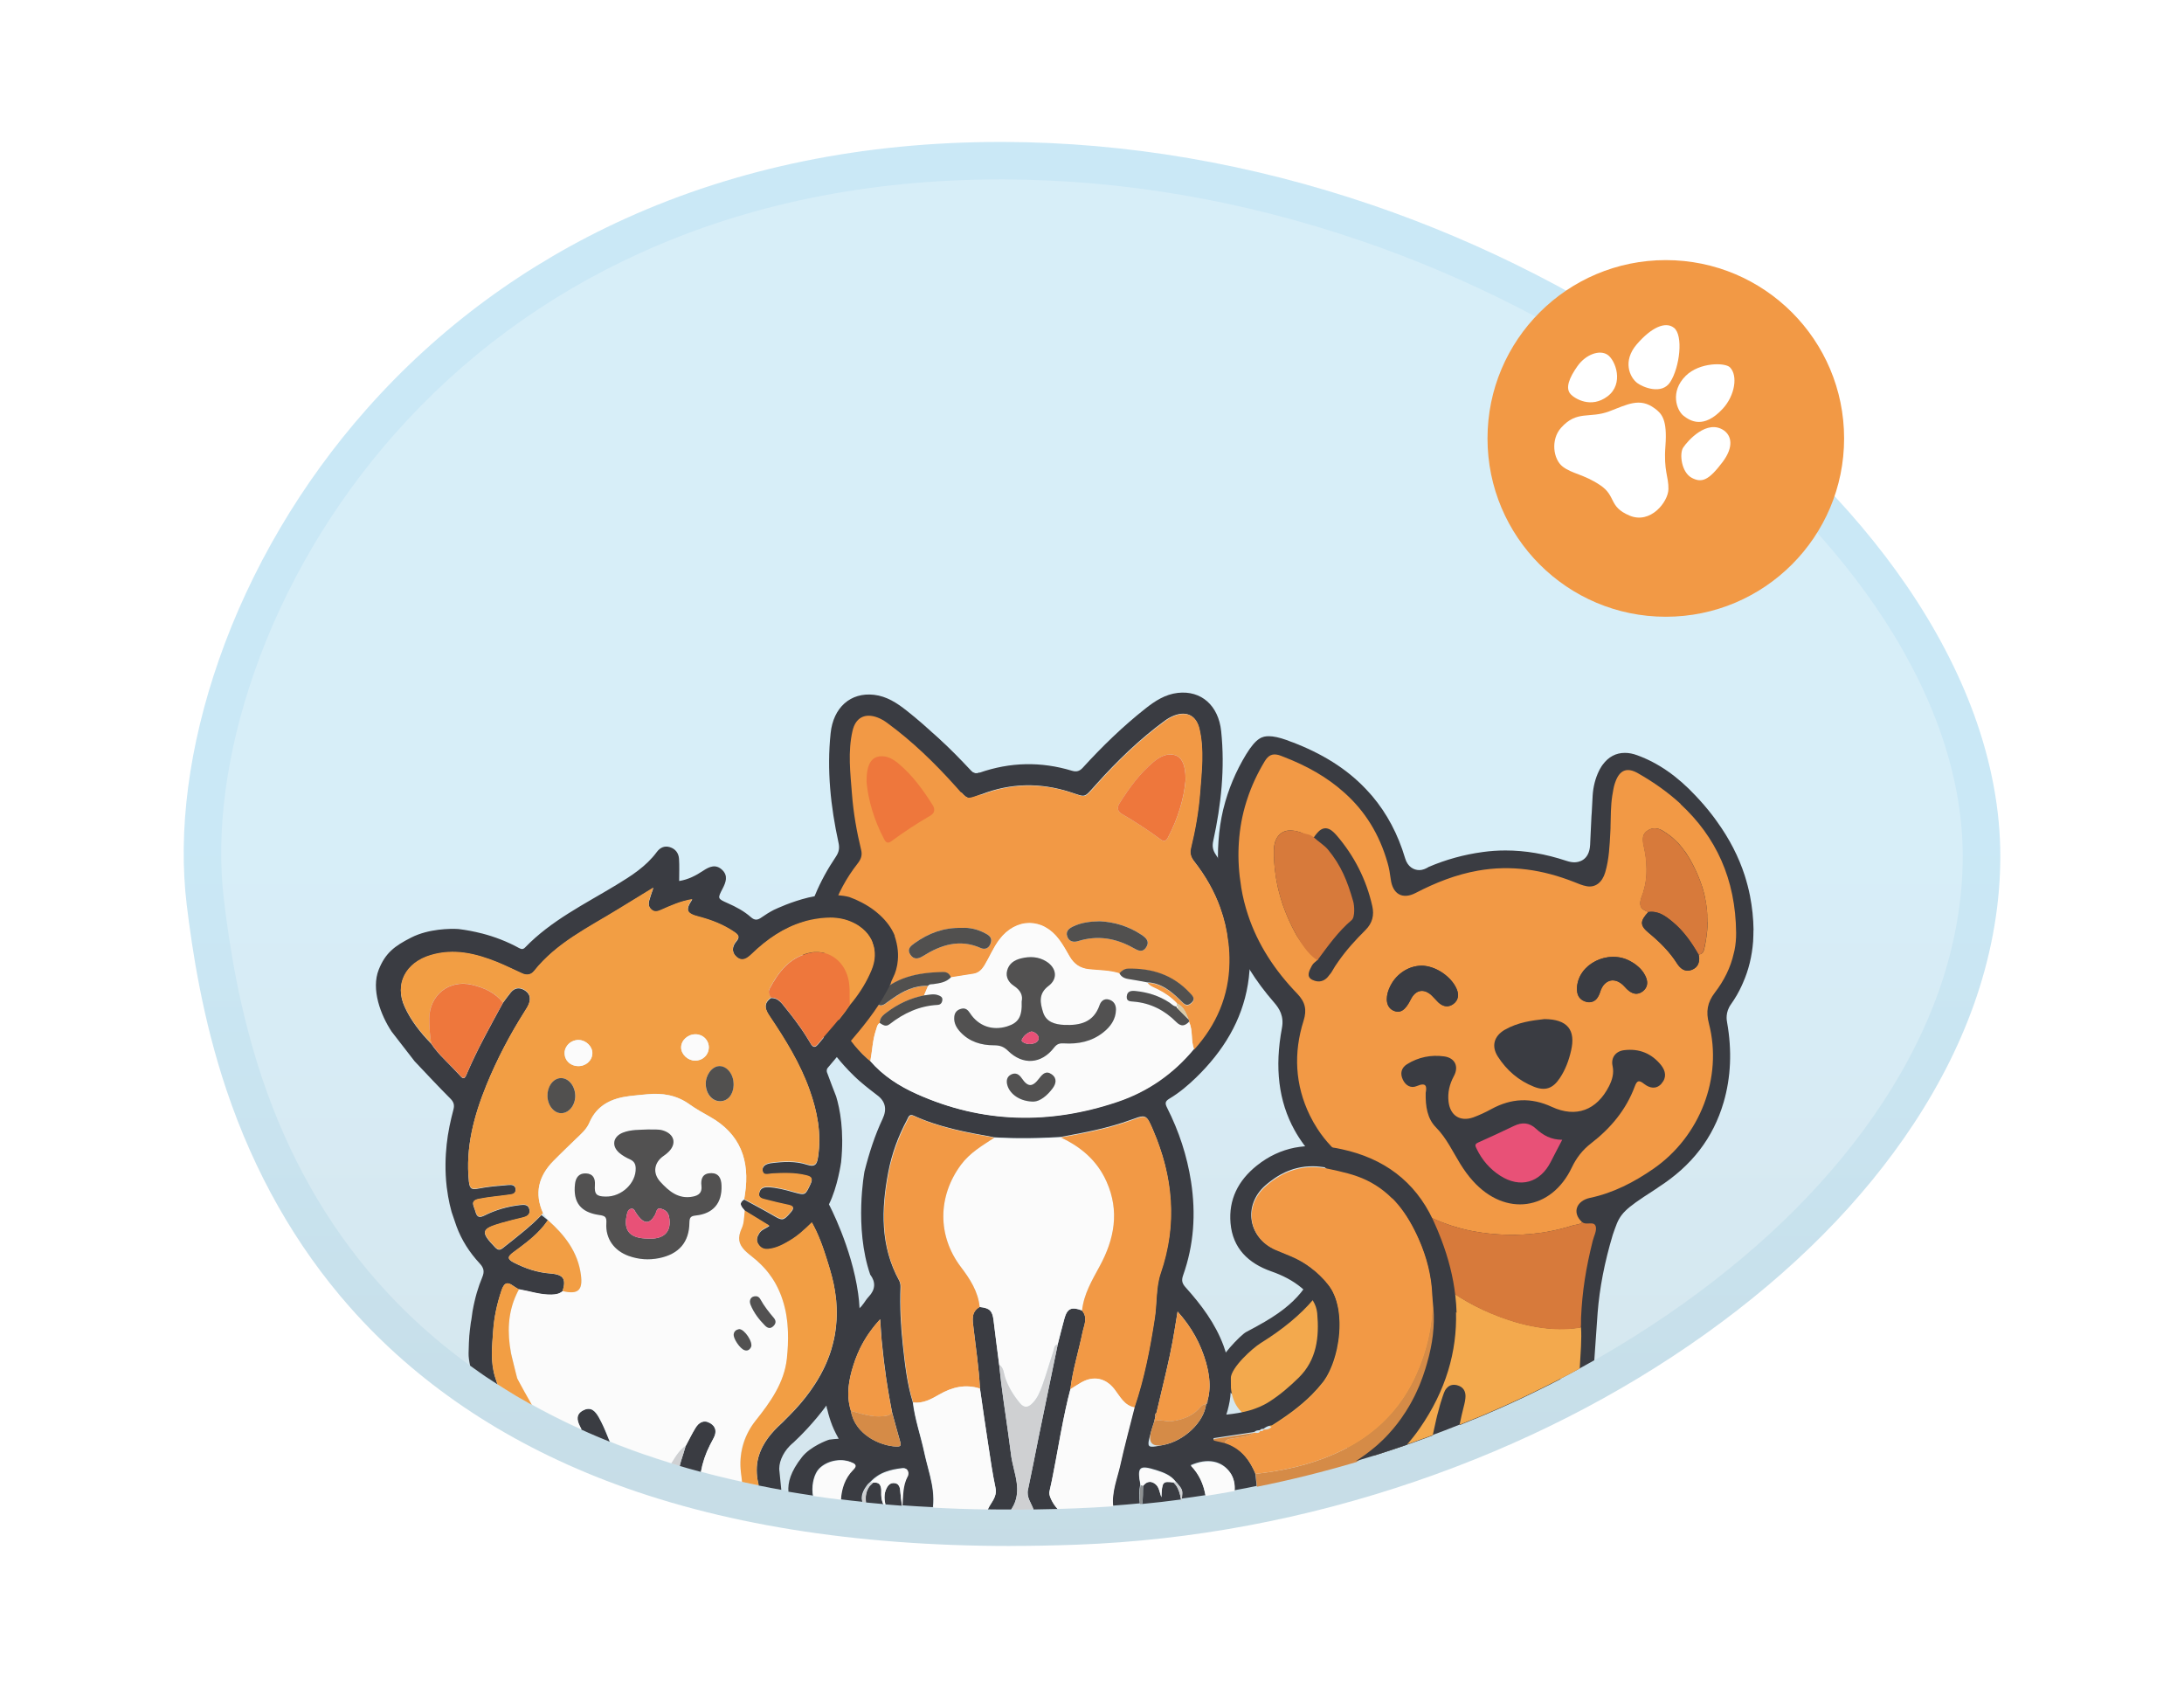 <?xml version="1.0" encoding="UTF-8"?>
<svg id="Layer_1" xmlns="http://www.w3.org/2000/svg" version="1.1" xmlns:xlink="http://www.w3.org/1999/xlink" viewBox="0 0 457.5 353.55">
  <!-- Generator: Adobe Illustrator 29.8.2, SVG Export Plug-In . SVG Version: 2.1.1 Build 3)  -->
  <defs>
    <style>
      .st0 {
        fill: #ee773c;
      }

      .st1 {
        fill: #d58b47;
      }

      .st2 {
        fill: #f29e44;
      }

      .st3 {
        fill: #51504f;
      }

      .st4 {
        fill: url(#linear-gradient3);
      }

      .st4, .st5, .st6, .st7 {
        opacity: .23;
      }

      .st8, .st9 {
        fill: #fff;
      }

      .st10 {
        fill: #fbfbfb;
      }

      .st11 {
        fill: #525151;
      }

      .st12 {
        fill: #3a3c42;
      }

      .st5 {
        fill: url(#linear-gradient);
      }

      .st6 {
        fill: url(#linear-gradient1);
      }

      .st13 {
        fill: #e85177;
      }

      .st9 {
        opacity: .25;
      }

      .st7 {
        fill: url(#linear-gradient2);
      }

      .st14 {
        fill: #d77a3b;
      }

      .st15 {
        fill: #cfd0d2;
      }

      .st16 {
        filter: url(#drop-shadow-1);
      }

      .st16, .st17 {
        fill: #f29945;
      }

      .st18 {
        fill: #d9caa8;
      }

      .st19 {
        fill: #8e9192;
      }

      .st20 {
        fill: #f3a94d;
      }
    </style>
    <linearGradient id="linear-gradient" x1="228.75" y1="177.66" x2="228.75" y2="364.19" gradientUnits="userSpaceOnUse">
      <stop offset="0" stop-color="#1c9dd8"/>
      <stop offset="1" stop-color="#055b80"/>
    </linearGradient>
    <linearGradient id="linear-gradient1" x1="211.73" y1="316.08" x2="211.73" y2="316.23" xlink:href="#linear-gradient"/>
    <linearGradient id="linear-gradient2" x1="302.48" y1="301.42" x2="302.48" y2="302.29" xlink:href="#linear-gradient"/>
    <filter id="drop-shadow-1" x="296.46" y="39.38" width="104.88" height="104.88" filterUnits="userSpaceOnUse">
      <feOffset dx="4" dy="4"/>
      <feGaussianBlur result="blur" stdDeviation="5"/>
      <feFlood flood-color="#000" flood-opacity=".5"/>
      <feComposite in2="blur" operator="in"/>
      <feComposite in="SourceGraphic"/>
    </filter>
    <linearGradient id="linear-gradient3" x1="299.85" y1="300.91" x2="299.85" y2="301.13" xlink:href="#linear-gradient"/>
  </defs>
  <path class="st5" d="M211.67,323.81c-32.65,0-61.2-4.62-84.85-13.74-21.63-8.34-39.66-20.56-53.58-36.34-11.28-12.79-19.96-28.07-25.79-45.4-5.06-15.04-7.18-29.33-8.33-38.77-1.89-15.5.43-33.24,6.71-51.29,6.6-18.98,17.31-37.16,30.96-52.57,15.06-17.01,33.31-30.45,54.24-39.93,23.49-10.64,49.91-16.04,78.51-16.04h.75c25.8.09,51.81,4.55,77.32,13.27,23.2,7.93,45.7,19.45,65.07,33.3,19.19,13.73,35.34,29.76,46.7,46.35,6.1,8.91,10.86,18.01,14.15,27.05,3.64,10.02,5.49,20,5.49,29.66s-1.67,19.61-4.96,29.38c-3.03,9.01-7.47,17.97-13.18,26.64-10.64,16.16-25.36,30.99-43.74,44.1-17.95,12.79-38.27,23.13-60.39,30.72-23.2,7.96-47.15,12.45-71.19,13.34-4.7.17-9.37.26-13.89.26Z"/>
  <path class="st9" d="M211.67,315.95c-31.68,0-59.28-4.44-82.03-13.21-20.44-7.88-37.43-19.38-50.51-34.21-10.59-12-18.74-26.37-24.23-42.71-4.83-14.36-6.87-28.12-7.98-37.22-1.75-14.31.44-30.83,6.33-47.75,6.27-18.02,16.44-35.29,29.42-49.95,14.32-16.18,31.68-28.96,51.6-37.98,22.46-10.18,47.79-15.34,75.27-15.34h.74c24.93.08,50.09,4.4,74.79,12.84,22.49,7.68,44.28,18.84,63.04,32.26,18.45,13.2,33.94,28.56,44.79,44.4,5.73,8.37,10.18,16.88,13.24,25.3,3.33,9.16,5.01,18.23,5.01,26.98s-1.53,17.91-4.55,26.87c-2.82,8.37-6.95,16.72-12.29,24.83-10.11,15.34-24.15,29.48-41.74,42.02-17.34,12.35-36.98,22.34-58.38,29.68-22.47,7.71-45.66,12.06-68.93,12.92-4.59.17-9.17.26-13.59.26Z"/>
  <path class="st6" d="M211.65,316.2c.06-.08.12-.16.18-.25-.06.09-.11.16-.17.25h0Z"/>
  <path class="st7" d="M299.87,300.74c-.02.12-.04.22-.06.34.02-.11.04-.22.07-.34h0ZM305.13,301.75c-.02.12-.04.23-.06.35.02-.11.04-.22.07-.34h0s0-.06,0-.09c0,.03,0,.05-.02.08Z"/>
  <g>
    <circle class="st16" cx="344.95" cy="87.83" r="37.35"/>
    <path class="st8" d="M329,82.55c.88.95,4.3,3.08,7.76.45,3.46-2.63,1.68-7.52,0-8.68s-4.6-.06-6.31,2.36c-1.71,2.42-2.61,4.61-1.44,5.87Z"/>
    <path class="st8" d="M346.63,85.54c1.48,1.11,2.66,2.3,2.24,7.89-.4,5.22.69,6.39.63,9.03-.05,2.65-3.75,7.41-8.18,5.52s-2.69-4.08-6.15-6.38c-3.46-2.3-5.8-2.33-7.81-3.86s-2.56-5.67-.36-8.13c3.34-3.75,5.96-1.89,10.09-3.45,3.81-1.44,6.42-2.96,9.54-.61Z"/>
    <path class="st8" d="M361.16,90.19c1.46,1.03,2.16,3.32-.35,6.63-2.84,3.74-4.28,4.4-6.43,3.26s-2.63-5.05-1.79-6.33c.88-1.35,5.01-6.08,8.57-3.57Z"/>
    <path class="st8" d="M350.64,68.64c2.04,1.58,1.22,8.32-.77,11.39-1.75,2.7-5.68,1.12-6.92.18-1.55-1.18-3.12-4.57-.07-8.11,3.06-3.54,5.99-4.83,7.75-3.46Z"/>
    <path class="st8" d="M362.39,76.94c1.69,1.71,1.06,5.89-1.52,8.68-4.02,4.33-6.85,2.52-8.2,1.47-1.46-1.14-2.88-5.06.44-8.36,2.91-2.89,8.27-2.81,9.28-1.79Z"/>
  </g>
  <path class="st4" d="M299.87,300.74c-.02.12-.04.22-.06.34.02-.11.04-.22.07-.34h0Z"/>
  <g>
    <path class="st12" d="M367.31,194.83c0,.41,0,.75-.02,1.1,0,.45-.03.85-.05,1.26-.24,3.13-.95,6.02-2.12,8.65-.09.21-.16.39-.25.57-.61,1.36-1.37,2.66-2.25,3.91-1.24,1.72-.92,3.36-.82,3.89,1.03,5.83.79,11.45-.74,16.68-2.19,7.46-6.65,13.27-13.67,17.78l-.22.16c-.28.2-.56.38-.84.56-5.97,3.83-6.94,4.79-8.03,7.93l-.21.59c-.09.21-.15.42-.21.61l-.04.11c-1.73,5.78-2.76,11.13-3.17,16.32l-.7,9.96c-1.02.59-2.06,1.17-3.1,1.73-1.33.74-2.67,1.46-4.03,2.15-.03,0-.04.03-.07.03-.29.15-.57.3-.86.44-.47.24-.94.49-1.42.73-.03.02-.06.03-.09.04-.03.02-.08.03-.12.06-.57.29-1.14.57-1.72.85-.41.21-.83.41-1.24.61-.16.08-.32.16-.49.24-.55.26-1.09.53-1.65.79-.26.13-.52.25-.79.37-.44.21-.88.42-1.32.61-.07.03-.15.07-.21.1-.13.06-.26.12-.39.18-.72.33-1.44.66-2.17.98-.2.09-.4.18-.6.26-.97.44-1.96.86-2.95,1.28-.03,0-.06.03-.09.03-.55.24-1.09.46-1.64.69,0,0,0,0-.02,0s0,0-.02,0c-1.07.45-2.15.89-3.24,1.32-.68.27-1.38.55-2.07.81-.38.15-.75.29-1.13.44-.4.15-.8.31-1.21.46-.4.15-.8.31-1.21.45-.09.03-.19.07-.28.11h0c-.23.09-.46.17-.7.26-.46.17-.92.34-1.38.5-.37.14-.73.26-1.09.39-.62.22-1.26.44-1.89.67-.2.07-.41.15-.61.21-.99.34-1.98.67-2.97,1-.36-.05-.73-.11-1.08-.18-.73-.12-1.47-.25-2.2-.39-1.2-.23-2.37-.5-3.55-.8-2.86-.73-5.69-1.6-8.43-2.74-2.26-.91-4.48-1.93-6.64-3.07-4.46-2.36-6.68-.69-10.51-3.94-2.32-1.96-3.59-3.25-3.67-6.29-.04-1.63,4.74-6.68,5.93-7.3,1.16-.61,2.53-1.34,3.89-2.14,4.07-2.37,6.56-4.65,8.23-6.97.5-.67.91-1.35,1.28-2.03.35-.65.66-1.3.93-1.96,0,0,0,0,0,0,.35-.84.66-1.69.96-2.55.15-.46.31-.91.46-1.38.08-.19.15-.39.21-.61l.03-.1c.09-.29.2-.58.3-.88,1.25-3.66,1.95-7.39,2.61-11.21.36-2.22-.95-3.37-1.44-3.8-.41-.33-.8-.67-1.18-1.02t-.02,0c-1.26-1.14-2.37-2.33-3.37-3.56-.26-.32-.5-.63-.75-.96-.75-1.01-1.43-2.05-2.02-3.13-3.33-6.02-4.19-13.09-2.63-21.38.47-2.5-.56-4.09-1.63-5.32-1.97-2.26-3.69-4.57-5.15-6.92-.12-.18-.23-.37-.34-.55h0c-1.77-2.91-3.14-5.88-4.15-8.94,0,0,0-.03,0-.03-.76-2.3-1.31-4.65-1.64-7.05t0-.02c-.05-.33-.09-.67-.14-1-.09-.71-.17-1.55-.21-2.4-.07-.8-.1-1.47-.12-2.08-.02-.54-.03-1.08-.03-1.61,0-1.09.04-2.17.12-3.24.15-2.25.48-4.42.97-6.53l.07-.26c.98-3.99,2.59-7.82,4.76-11.38,2.15-3.5,3.42-3.78,4.76-3.78.94,0,2.16.26,3.64.78l.78.3c.48.16.93.34,1.38.52,6.35,2.55,11.32,5.87,15.15,10.16.25.26.46.5.67.75,3.11,3.67,5.43,8.05,6.91,13.04.53,1.84,1.86,2.49,2.95,2.49.78,0,1.36-.31,1.71-.5l.11-.06.09-.06.05-.03c3.62-1.55,7.43-2.6,11.34-3.13,1.56-.22,3.17-.33,4.77-.33,4.16,0,8.34.71,12.79,2.18.65.21,1.17.3,1.65.3.73,0,3.14-.26,3.3-3.7l.02-.51c.04-.79.26-5.48.26-5.48l.02-.26.03-.36c.06-1.26.13-2.49.2-3.71.12-1.85.57-3.59,1.33-5.15.09-.17.15-.29.21-.4l.04-.06c.17-.32.35-.59.54-.84,1.2-1.62,2.76-2.45,4.62-2.45.83,0,1.7.16,2.6.5,4.37,1.59,8.37,4.36,12.21,8.46,1.26,1.33,2.41,2.66,3.4,3.95.38.5.76.98,1.1,1.49,2.59,3.58,4.54,7.37,5.8,11.27.44,1.4.82,2.83,1.1,4.24.47,2.4.72,4.81.75,7.17Z"/>
    <path class="st12" d="M352.08,168.41s-.03-.03-.04-.04c-2.58-2.37-5.57-4.51-8.92-6.41-2.32-1.33-3.86-.67-4.75,1.86-.12.3-.2.61-.28.92-.04.18-.09.37-.12.56-.09.45-.17.92-.24,1.39-.32,2.11-.3,4.24-.36,6.35,0,.14,0,.28,0,.41-.02.28-.03.56-.04.82-.15,2.84-.26,5.69-1.07,8.44-.63,2.14-2.08,3.25-3.89,2.91-.91-.16-1.77-.54-2.62-.88-6.53-2.57-13.19-3.62-20.15-2.38-4.63.82-8.9,2.52-13.03,4.66-2.79,1.46-4.85.24-5.24-2.88-.15-1.14-.34-2.32-.67-3.44-1.73-6.05-4.75-10.78-8.82-14.47-.09-.07-.17-.15-.26-.23-3.53-3.19-7.82-5.6-12.67-7.47-.21-.09-.42-.17-.62-.24-.16-.06-.3-.1-.44-.15-1.31-.34-2.13.02-2.92,1.31-1.53,2.54-2.75,5.15-3.63,7.83-.06.2-.13.38-.19.58-.88,2.79-1.4,5.63-1.59,8.53-.03.29-.04.58-.05.87-.13,2.78.05,5.62.53,8.52,0,.02,0,.03,0,.05.33,2.03.82,3.98,1.45,5.86,2.06,6.21,5.65,11.63,10.29,16.43,1.7,1.77,2.04,3.39,1.34,5.65-2.14,6.76-1.81,13.46,1.3,19.85.48.97,1,1.9,1.57,2.77.85,1.33,1.82,2.55,2.89,3.68.5.54,1.02,1.05,1.56,1.55,2.5,2.27,5.43,4.1,8.67,5.57,1.43.64,2.88,1.23,2.86,3.18-.07.18-.14.35-.21.51-.1.2-.21.38-.32.54-.06.09-.13.18-.2.26-.07.08-.15.15-.22.23-.11.09-.22.18-.34.25-.08.04-.15.08-.22.11-.07.03-.15.07-.23.09-.07.03-.14.04-.21.06-.09.02-.2.04-.3.05-.12.02-.25.03-.38.03h-.2c-.07,0-.15-.02-.22-.03-.51-.04-1.02-.14-1.54-.22-.14-.03-.27-.04-.41-.07-.13-.08-.25-.16-.38-.25-.25-.17-.5-.35-.75-.52-.26-.16-.51-.32-.78-.47-.4-.2-.83-.37-1.3-.44-.06.14-.1.2-.1.26-.05.43-.11.84-.17,1.23-.07.45-.13.9-.21,1.32-.82,4.78-2.2,9.2-4.28,13.17-.35.66-.71,1.3-1.1,1.92h0c-.36.6-.73,1.18-1.13,1.75h0c-.04.09-.1.18-.16.26-.03.04-.05.08-.09.11-.03.04-.06.08-.09.12-.06.09-.12.17-.18.25-.09.13-.17.24-.27.36h0c-.26.37-.53.72-.81,1.06-2.85,3.54-6.48,6.58-11.02,9.04-2.64,2.87-2.19,7.89-4.39,11.23,1.55,1.13,3.16,2.21,4.81,3.21h0c1.06.65,2.14,1.28,3.24,1.87,1.3.72,2.64,1.37,3.98,2,1.41.65,2.85,1.26,4.31,1.83h0c-.04-.5-.08-1-.09-1.5t0-.02s0,0,0-.02c-.16-3.03-.84-11.37,4.33-8.2,2.15,3.46,1.16,7.97,2.04,11.82.02,0,.05.01.07.02,1.26.36,2.54.68,3.83.96.53.12,1.06.23,1.59.33.38-.12.76-.24,1.14-.36h0c.75-.25,1.49-.49,2.25-.73.99-.32,1.98-.66,2.97-1,.2-.07.41-.15.61-.21.63-.22,1.26-.44,1.89-.67.37-.13.73-.26,1.09-.39.46-.16.92-.33,1.38-.5.24-.09.47-.17.7-.26h0c.09-.04.19-.08.28-.11.04-.21.09-.44.14-.65.17-.8.33-1.61.52-2.4l.12-.48c.04-.2.09-.39.14-.59.13-.54.27-1.08.44-1.61.02-.08.04-.16.06-.25.03-.08.05-.16.08-.25.04-.17.09-.35.15-.52.05-.18.1-.36.16-.53.08-.26.16-.5.25-.75.09-.26.17-.5.26-.75.15-.39.33-.73.57-1.02.08-.09.16-.17.25-.25.48-.42,1.1-.59,1.9-.41,1.42.34,1.96,1.38,1.79,2.81-.02.2-.05.4-.09.61-.03.21-.07.41-.13.61,0,.03,0,.04-.02.07-.36,1.39-.67,2.79-.97,4.2,1.08-.44,2.17-.87,3.24-1.32,0,0,0,0,.02,0s0,0,.02,0c.55-.23,1.09-.45,1.64-.69.03,0,.06-.03.09-.03.99-.42,1.97-.85,2.95-1.28.2-.09.4-.18.6-.26.73-.32,1.45-.65,2.17-.98.14-.06.26-.12.39-.18.07-.03.15-.07.21-.1.44-.2.87-.4,1.32-.61.26-.12.52-.24.79-.37.56-.26,1.1-.52,1.65-.79.16-.08.32-.16.49-.24.41-.2.83-.4,1.24-.61.57-.28,1.14-.56,1.72-.85.04-.03.09-.04.12-.06.03-.02.06-.03.09-.04.48-.25.95-.5,1.42-.73.29-.15.57-.29.86-.44.03,0,.04-.03.07-.03.59-1.26,1.31-2.49,2.14-3.72,1.52-2.25,1.97-4.44,1.79-6.95h0c0-.07,0-.1,0-.15.09-.37.24-.73.26-1.08.16-3.58.58-7.11,1.24-10.61,0-.02,0-.04.02-.07.02-.12.04-.25.07-.37,0-.03.02-.08.03-.11.04-.25.09-.5.15-.75.05-.32.13-.65.2-.97.03-.14.04-.26.07-.4.04-.2.09-.41.13-.61.1-.47.21-.94.32-1.43.06-.26.12-.54.2-.81.06-.27.13-.56.2-.84.03-.1.05-.2.09-.32,0,0,0,0,0,0,.06-.19.12-.37.19-.56,0-.03.02-.08.03-.11.07-.18.12-.35.17-.52.03-.09.05-.17.08-.26.03-.07.04-.14.05-.2.02-.07.03-.13.04-.2,0-.06.02-.12.03-.18.03-.24.02-.46-.03-.67-.02-.06-.03-.11-.06-.16,0-.03-.02-.05-.03-.08,0-.03-.02-.05-.04-.07-.02-.03-.04-.06-.07-.09-.02-.03-.04-.04-.07-.06-.07-.07-.16-.11-.26-.15-.04-.02-.09-.03-.13-.03-.03,0-.08-.02-.12-.02-.2-.03-.43-.02-.65,0-.14,0-.28,0-.42,0h-.16s-.07,0-.1,0c-.04,0-.08,0-.11,0t-.02,0c-.07,0-.13-.03-.18-.04s-.1-.03-.15-.05c-.05-.03-.09-.05-.15-.09,0,0,0,0,0,0-.03-.03-.07-.06-.1-.09-2.25-2.07-1.08-4.51,1.63-5.09,4.89-1.02,9.3-3.31,13.38-6.15,9.68-6.74,14.47-19.05,11.56-30.33-.67-2.55-.34-4.45,1.23-6.51,1.93-2.51,3.31-5.27,3.97-8.25.06-.2.1-.41.15-.62.24-1.18.35-2.41.34-3.66-.1-11.27-4.24-20.12-11.65-26.96Z"/>
    <path class="st17" d="M352.08,168.41s-.03-.03-.04-.04c-2.58-2.37-5.57-4.51-8.92-6.41-2.32-1.33-3.86-.67-4.75,1.86-.12.3-.2.61-.28.92-.04.18-.09.37-.12.56-.09.45-.17.92-.24,1.39-.32,2.11-.3,4.24-.36,6.35,0,.14,0,.28,0,.41-.02.28-.03.56-.04.82-.15,2.84-.26,5.69-1.07,8.44-.63,2.14-2.08,3.25-3.89,2.91-.91-.16-1.77-.54-2.62-.88-6.53-2.57-13.19-3.62-20.15-2.38-4.63.82-8.9,2.52-13.03,4.66-2.79,1.46-4.85.24-5.24-2.88-.15-1.14-.34-2.32-.67-3.44-1.73-6.05-4.75-10.78-8.82-14.47-.09-.07-.17-.15-.26-.23-3.53-3.19-7.82-5.6-12.67-7.47-.21-.09-.42-.17-.62-.24-.16-.06-.3-.1-.44-.15-1.31-.34-2.13.02-2.92,1.31-1.53,2.54-2.75,5.15-3.63,7.83-.06.2-.13.38-.19.58-.88,2.79-1.4,5.63-1.59,8.53-.03.29-.04.58-.05.87-.13,2.78.05,5.62.53,8.52,0,.02,0,.03,0,.05.33,2.03.82,3.98,1.45,5.86,2.06,6.21,5.65,11.63,10.29,16.43,1.7,1.77,2.04,3.39,1.34,5.65-2.14,6.76-1.81,13.46,1.3,19.85.48.97,1,1.9,1.57,2.77.85,1.33,1.82,2.55,2.89,3.68.5.54,1.02,1.05,1.56,1.55,2.5,2.27,5.43,4.1,8.67,5.57,1.43.64,2.88,1.23,2.86,3.18.44.31.87.61,1.32.91.26.18.52.35.79.52.42.27.84.55,1.26.79.11.07.22.14.34.2h0c.08.06.15.11.23.15.41.24.81.48,1.22.71.08.04.15.09.23.12.23.13.46.26.7.38.23.13.46.25.69.36.17.09.34.17.51.26.31.15.61.29.91.43,0,0,.03.02.03.02.5.22.99.44,1.49.64.08.03.16.07.25.09h0c.09.03.17.07.26.1.34.14.69.26,1.04.38.35.13.7.25,1.05.36.53.17,1.07.32,1.61.47.21.06.44.12.66.17.34.09.69.17,1.04.25.35.08.7.15,1.05.21.34.06.68.12,1.02.17.16.03.33.05.5.08.16.03.33.05.5.08h.03c.35.05.71.09,1.06.13.09.02.18.03.27.03.23.03.47.05.71.07.21.02.43.04.65.05.23.03.46.04.69.05.28.02.56.03.85.05.23,0,.47.02.7.03h.15c.14,0,.28,0,.42,0,.21,0,.41,0,.61,0s.38,0,.57-.02c.2,0,.39,0,.58,0h.12c.09,0,.2,0,.3,0,.37,0,.73-.03,1.09-.06.09,0,.18,0,.27-.02.09,0,.18,0,.26-.02.05,0,.11,0,.16,0,.23-.02.46-.04.69-.07.2-.02.39-.03.59-.06.17-.02.33-.03.5-.06.03,0,.06,0,.09,0,.26-.03.51-.06.76-.1.15-.02.32-.04.47-.07.32-.05.64-.1.97-.16.03,0,.05,0,.08-.02.26-.04.5-.09.76-.15.44-.09.9-.18,1.34-.28,1.07-.26,2.11-.55,3.17-.88.08-.03.15-.04.23-.06.23-.04.47-.08.7-.13.1-.02.2-.04.3-.08.16-.05.32-.12.45-.22.08-.05.15-.11.2-.18-2.25-2.07-1.08-4.51,1.63-5.09,4.89-1.02,9.3-3.31,13.38-6.15,9.68-6.74,14.47-19.05,11.56-30.33-.67-2.55-.34-4.45,1.23-6.51,1.93-2.51,3.31-5.27,3.97-8.25.06-.2.1-.41.15-.62.24-1.18.35-2.41.34-3.66-.1-11.27-4.24-20.12-11.65-26.96ZM330.34,206.91c0-.2.03-.39.06-.59,0-.04,0-.09.02-.13.09-.53.25-1.04.47-1.52.05-.11.1-.21.15-.31.05-.1.11-.2.17-.3.12-.21.26-.41.4-.6.14-.18.27-.35.43-.51.11-.12.23-.25.36-.36.07-.08.15-.15.22-.2.14-.12.28-.24.44-.35.12-.09.25-.18.38-.26.1-.08.22-.14.33-.21.16-.1.34-.2.52-.28.08-.04.15-.08.23-.11.19-.09.38-.17.57-.24.14-.05.27-.09.41-.14.06-.02.12-.03.18-.05.08-.03.16-.05.25-.07.16-.04.33-.08.5-.11.12-.03.25-.05.38-.07.12-.02.25-.03.38-.04.39-.04.79-.04,1.2-.03,0,0,0,0,0,0,.29.02.59.05.88.1.41.07.81.18,1.2.32.06.02.11.03.16.06.05.02.11.03.16.07.11.04.21.09.32.14.1.05.21.11.32.16.23.12.45.25.67.38.1.06.2.12.28.19.11.07.22.15.32.23h0c.08.06.15.12.23.19.2.16.4.34.59.53.07.07.14.15.2.22.09.09.18.2.26.31.05.05.09.1.11.15.09.09.15.2.21.3.11.15.2.32.29.49.2.39.35.79.41,1.18.02.09.03.18.03.27,0,0,0,.02,0,.03,0,0,0,0,0,.02,0,.15,0,.29-.03.44,0,.07-.03.14-.04.21-.05.2-.14.4-.26.59-.04.07-.09.15-.16.21-.1.14-.24.27-.4.4-.11.09-.22.17-.34.23-.07.03-.13.06-.19.09-.06.03-.11.05-.17.07-.23.09-.46.13-.68.13-.11,0-.22,0-.33-.03,0,0-.02,0-.02,0-.11-.02-.21-.05-.32-.09-.05-.02-.1-.03-.15-.06-.11-.04-.21-.09-.32-.16-.05-.03-.11-.07-.16-.1-.05-.03-.11-.07-.16-.11-.15-.12-.31-.25-.46-.39-.04-.04-.09-.08-.12-.11-.04-.04-.08-.08-.11-.12-.07-.08-.15-.15-.21-.23-.08-.08-.15-.16-.23-.24-.07-.08-.15-.15-.23-.22-.68-.63-1.42-.93-2.1-.93-.13,0-.26,0-.38.03-.11.02-.22.04-.33.09-.03,0-.05,0-.08.03-.1.03-.2.09-.3.14-.12.06-.22.14-.33.21-.1.09-.21.17-.3.27-.1.1-.19.21-.28.33h0c-.07.09-.13.19-.18.29,0,0-.02.02-.02.03-.03.05-.06.11-.09.16-.07.11-.13.24-.18.37-.08.25-.15.48-.24.69-.1.28-.22.55-.36.78-.07.11-.14.21-.21.32-.08.1-.15.2-.25.28-.04.04-.09.09-.14.13-.04.03-.09.07-.14.09-.15.1-.31.18-.49.23h0s-.03.02-.04.02c-.02,0-.03,0-.05,0-.03,0-.07.02-.1.03-.06,0-.11.02-.17.03-.03.02-.08.02-.11.02-.03,0-.06,0-.09,0-.09,0-.17,0-.26,0,0,0-.02,0-.03,0-.09,0-.17-.02-.26-.04-.02,0-.04,0-.06,0-.03,0-.06-.02-.09-.03-.03,0-.04,0-.07-.02-.06-.02-.12-.03-.17-.06-.03,0-.07-.03-.09-.03-.03-.02-.08-.03-.1-.04-.11-.04-.2-.09-.3-.15-.04-.03-.08-.05-.11-.07,0,0-.03,0-.03-.03-.02,0-.03-.02-.05-.03-.16-.1-.3-.23-.41-.38-.03-.02-.03-.03-.04-.04,0,0,0,0,0,0-.03-.03-.06-.08-.09-.11-.06-.08-.11-.16-.15-.25-.03-.05-.05-.09-.07-.15-.04-.09-.07-.17-.09-.26-.03-.08-.04-.15-.06-.24-.03-.09-.04-.17-.05-.26-.02-.15-.03-.31-.03-.47,0-.09,0-.2,0-.3ZM315.26,215.67c2.7-1.55,5.69-1.94,8.26-2.22,4.83.03,6.59,2.28,5.59,6.59-.47,2.07-1.19,4.02-2.37,5.78-1.43,2.16-3.04,2.74-5.41,1.8-3.19-1.26-5.71-3.43-7.56-6.31-1.42-2.21-.81-4.32,1.49-5.65ZM290.98,207.09c.04-.11.09-.22.15-.33s.1-.22.15-.32c.12-.22.24-.44.38-.66.07-.11.15-.22.21-.32.19-.26.39-.51.61-.75.13-.14.26-.26.39-.39.11-.11.21-.2.32-.29.11-.09.22-.19.34-.27.11-.09.23-.17.35-.25.2-.15.42-.27.63-.38.09-.05.2-.1.29-.15.27-.14.55-.26.84-.35.34-.11.69-.2,1.04-.26.37-.07.73-.1,1.11-.1.18,0,.36,0,.55.03.14.02.27.03.41.06.09,0,.19.03.28.05.09,0,.18.03.27.06.19.04.38.1.57.16.18.06.37.13.55.2l.36.15c.12.05.24.11.37.18.36.18.72.39,1.05.62.14.09.27.18.4.29.18.14.35.27.51.42.16.15.32.29.47.44.03,0,.04.03.05.05.1.09.19.18.28.29.13.15.25.29.36.44.09.12.18.24.26.36.07.09.13.19.18.28.08.13.15.26.22.39.03.03.03.06.04.09.06.1.1.2.15.3s.09.2.11.3c.03.06.04.13.06.19.02.03.03.07.03.1.02.06.03.12.04.18.03.14.04.27.05.41,0,.15,0,.3-.02.44-.02.12-.04.22-.08.33-.02.09-.05.17-.09.26-.03.05-.05.11-.09.17-.03.05-.06.1-.1.16-.14.22-.34.44-.6.62-.11.08-.22.15-.33.2h0c-.11.07-.22.11-.33.15-.03,0-.05.02-.08.02-.1.03-.2.06-.3.08-.74.12-1.48-.2-2.14-.83-.44-.43-.82-.9-1.27-1.33-.09-.09-.17-.16-.26-.25-.09-.08-.18-.15-.27-.21-.18-.13-.36-.23-.53-.32-.09-.04-.18-.09-.26-.11-.07-.03-.14-.04-.2-.06-.08-.03-.15-.04-.21-.05-.07,0-.13-.02-.2-.03-.23-.03-.47,0-.69.05-.09.02-.16.04-.24.08-.05,0-.09.03-.15.06-.05.02-.09.04-.14.07-.27.15-.53.36-.75.64-.03.03-.07.07-.09.11-.04.05-.09.1-.12.16-.04.07-.09.14-.14.21-.07.11-.13.22-.19.34-1.15,2.34-2.23,3.04-3.67,2.39-1.42-.65-1.77-2.41-.9-4.59ZM278.2,204.57c-.73.85-1.82,1.38-3.3.66-1.38-.68-.6-1.99-.09-2.96.28-.55.74-.77,1.14-1.17.08-.08.15-.16.22-.26-1.94-1.1-3.88-3.66-4.86-5.47-.48-.89-.93-1.79-1.33-2.7-.14-.31-.27-.61-.4-.93-.13-.31-.26-.62-.38-.94-.13-.31-.24-.62-.35-.94-.12-.32-.23-.63-.32-.96-.1-.32-.2-.64-.3-.96-.09-.32-.18-.64-.26-.97-.02-.03-.03-.05-.03-.09-.08-.26-.14-.53-.2-.8-.02-.04-.03-.09-.03-.13-.03-.11-.05-.21-.07-.32-.02-.04-.03-.09-.03-.13-.08-.34-.15-.68-.2-1.02-.03-.18-.06-.36-.09-.54-.08-.47-.15-.93-.2-1.4-.07-.47-.11-.94-.15-1.42-.02-.23-.03-.45-.05-.67-.03-.26-.03-.52-.04-.79-.02-.43-.03-.85-.03-1.28v-.15c0-.17,0-.34.02-.5.04-.65.16-1.22.37-1.72.05-.13.1-.25.17-.36.05-.11.11-.22.19-.32.14-.2.29-.38.46-.55.09-.09.17-.16.26-.22.1-.08.2-.15.32-.21.18-.1.37-.19.56-.25.09-.03.18-.05.28-.08.13-.03.26-.04.4-.06.03,0,.05,0,.08,0,.02,0,.03,0,.03,0,.22-.02.44-.03.68,0,.09,0,.19.02.28.03.27.03.56.09.86.17.06.02.13.03.19.05.16.04.33.1.5.16.03,0,.06.03.09.03h0c.31.13.58.3.87.45.21.11.43.22.64.31.09.06.21.1.34.13.24.08.5.13.78.11.21-.31.41-.59.62-.83.1-.12.2-.23.3-.33.09-.09.2-.2.3-.28.67-.52,1.33-.62,2.07-.26.19.09.38.2.58.38.1.08.2.16.3.26.11.1.21.2.32.32.11.11.2.22.32.35,3.68,4.3,6.18,9.22,7.43,14.75.44,1.93.04,3.58-1.44,5.06-2.06,2.04-4.01,4.19-5.65,6.54-.49.67-.94,1.38-1.35,2.11-.13.2-.2.37-.85,1.12ZM348.06,226.96c-1.13,1.27-2.5.97-3.66.06-1.06-.84-1.49-.74-1.96.56-1.82,4.89-5.05,8.74-9.15,11.9-1.76,1.35-3.07,3.04-4.01,5.02-4.3,9.08-13.96,10.41-20.75,2.84-1-1.1-1.86-2.32-2.64-3.57-1.61-2.61-2.88-5.41-5.11-7.66-1.79-1.83-2.19-4.36-2.13-7.2.23-1.24.24-2.33-1.87-1.43-1.22.53-2.33-.11-2.91-1.33-.62-1.29-.35-2.48.87-3.25,2.39-1.49,5.06-2.02,7.82-1.63,2.23.32,3.09,2.12,1.99,4.13-.92,1.71-1.33,3.47-1.11,5.35.34,2.9,2.4,4.24,5.15,3.3,1.33-.49,2.62-1.09,3.87-1.78,4.14-2.24,8.26-2.45,12.6-.44,5.11,2.37,9.45.69,12-4.33.67-1.35,1.08-2.71.73-4.28-.36-1.71.69-3.07,2.45-3.26,3.13-.38,5.73.67,7.72,3.13.97,1.23,1.21,2.61.08,3.87ZM357.69,193.11c0,.09,0,.19,0,.28,0,.16,0,.32-.02.48,0,.04,0,.09,0,.14,0,.31-.03.61-.05.92-.03.34-.09.68-.13,1.02,0,.03,0,.04,0,.07-.04.35-.1.7-.16,1.06h0c-.03.15-.06.3-.08.44,0,0,0,0,0,0,0,0,0,.03,0,.03-.05.27-.1.54-.16.8-.05.2-.09.41-.15.61v.02c-.02.07-.03.13-.06.19-.02.06-.04.11-.08.16,0,.03-.03.07-.05.09-.03.06-.08.11-.12.16-.03.05-.09.09-.15.13-.05.04-.11.08-.17.1-.08.03-.15.06-.24.08-.07.02-.15.03-.23.03.03.16.07.32.08.47.02.09.03.19.03.27v.17c0,.26-.03.52-.09.76-.03.1-.07.2-.11.3h0c-.04.12-.1.21-.16.31h0c-.06.11-.13.2-.21.28h0c-.05.07-.11.13-.19.19t-.02,0s-.08.07-.13.1c0,.02-.02.03-.03.03-.05.04-.12.09-.19.13-.03.02-.06.03-.1.05-.09.05-.2.1-.32.15-.05.02-.1.03-.15.04-.07.03-.13.04-.19.05-.06.02-.12.03-.19.04-.3.05-.58.03-.84-.03-.07-.02-.13-.03-.2-.06-.19-.08-.38-.18-.55-.31-.09-.07-.18-.14-.26-.22-.18-.15-.33-.34-.5-.56-.09-.11-.15-.21-.22-.32-.11-.17-.22-.34-.34-.51-.26-.4-.56-.79-.85-1.17-.08-.1-.15-.2-.24-.3-.29-.37-.6-.73-.93-1.08-.14-.15-.27-.31-.42-.45-.15-.16-.31-.32-.47-.48-.08-.08-.15-.16-.24-.24-.75-.74-1.55-1.43-2.37-2.11-.25-.2-.45-.39-.64-.58-.06-.05-.11-.1-.15-.16-.09-.08-.15-.16-.21-.24-.05-.07-.09-.13-.14-.19-.09-.14-.17-.26-.21-.4-.03-.06-.04-.12-.06-.18-.06-.18-.07-.37-.04-.56.06-.4.28-.83.67-1.32.03-.04.07-.09.1-.15.15-.2.34-.4.55-.62h0c-.09-.03-.16-.07-.24-.09-.08-.03-.15-.06-.22-.09-.06-.02-.12-.04-.17-.08-.06-.03-.11-.05-.16-.09-.09-.04-.16-.09-.24-.15-.03,0-.05-.03-.08-.06-.08-.05-.15-.12-.21-.19-.04-.05-.09-.09-.12-.15,0,0,0,0,0,0-.03-.04-.06-.09-.09-.14-.03-.03-.04-.08-.06-.12,0,0,0-.02,0-.03-.02-.03-.03-.07-.03-.1-.03-.05-.04-.12-.05-.18-.03-.16-.03-.34-.02-.54,0-.21.06-.44.14-.7.02-.07.03-.14.06-.21,0-.03,0-.05.02-.08.03-.11.08-.23.13-.35.09-.22.16-.45.24-.67.12-.38.22-.75.31-1.13.07-.25.12-.5.16-.75,0-.03.02-.07.02-.11.03-.16.06-.32.08-.5.03-.15.04-.3.06-.44.05-.41.08-.81.09-1.22.03-.61,0-1.23-.03-1.84,0-.08,0-.15,0-.24,0-.03,0-.04,0-.07,0-.07-.02-.15-.03-.21-.06-.74-.16-1.48-.3-2.2-.08-.44-.17-.89-.27-1.33-.02-.09-.03-.18-.05-.27-.02-.1-.03-.2-.04-.31-.02-.14-.03-.26-.03-.39,0-.07,0-.13,0-.2,0,0,0-.02,0-.03v-.14s0,0,0,0c0,0,0-.02,0-.03,0-.02,0-.03,0-.05,0-.05.02-.1.03-.15,0,0,0-.02,0-.03,0-.02,0-.03,0-.04,0-.03,0-.04,0-.06,0-.04.03-.09.04-.14,0-.04.03-.09.04-.15.02-.04.04-.09.07-.14.09-.19.21-.37.39-.54.04-.03.08-.07.11-.1.03-.03.07-.07.1-.09.1-.08.2-.15.3-.2.03-.03.07-.04.1-.06.09-.05.17-.09.26-.13.12-.05.24-.09.37-.13.09-.03.2-.04.3-.06.12-.02.23-.03.35-.03.25,0,.5.04.76.11.11.03.23.07.34.12.13.05.25.11.38.17.32.18.62.37.91.57.3.2.59.42.87.63.27.21.54.44.79.68.26.24.51.49.75.73t.02,0c.24.26.47.51.69.79.2.24.38.47.56.72.05.06.1.13.15.2.2.25.38.51.55.79,0,0,0,0,0,0,.2.3.38.6.56.91.12.19.22.38.31.56.3.53.57,1.06.82,1.6.15.29.28.59.41.88.39.88.73,1.77,1.02,2.67.02.05.03.09.05.15.05.16.1.32.15.49.08.26.15.54.22.81.02.09.04.18.06.27,0,.03.02.06.03.09.03.14.07.27.09.41,0,.02,0,.03,0,.06,0,.06.03.11.04.19.02.04.03.09.03.14.02.05.03.1.03.15l.03.15s.02.07.02.1,0,.06,0,.09c0,.03.02.07.03.1.05.24.09.48.12.73,0,.08.02.16.03.24.02.09.03.19.04.28.03.13.03.26.05.38,0,.02,0,.05,0,.07.03.22.05.46.06.71,0,.03,0,.06,0,.09,0,.09.02.19.02.27,0,.08.02.15,0,.23,0,.08,0,.16,0,.25.03.26.03.51.03.77,0,.09,0,.18,0,.27Z"/>
    <path class="st20" d="M330.88,286.66c-1.33.74-2.67,1.46-4.03,2.15-.03,0-.04.03-.07.03-.29.15-.57.3-.86.44-.47.24-.94.49-1.42.73-.03.02-.06.03-.09.04-.03.02-.08.03-.12.06-.57.29-1.14.57-1.72.85-.41.21-.83.41-1.24.61-.16.08-.32.16-.49.24-.55.26-1.09.53-1.65.79-.26.13-.52.25-.79.37-.44.21-.88.42-1.32.61-.07.03-.15.07-.21.1-.13.06-.26.12-.39.18-.72.33-1.44.66-2.17.98-.2.09-.4.18-.6.26-.97.44-1.96.86-2.95,1.28-.03,0-.06.03-.09.03-.55.24-1.09.46-1.64.69,0,0,0,0-.02,0s0,0-.02,0c-1.07.45-2.15.89-3.24,1.32.29-1.41.61-2.81.97-4.2,0-.03,0-.04.02-.07.05-.2.09-.41.13-.61.03-.2.07-.41.09-.61.18-1.43-.37-2.47-1.79-2.81-.8-.18-1.43,0-1.9.41-.09.07-.17.15-.25.25-.24.28-.43.62-.57,1.02-.09.25-.18.5-.26.75-.09.25-.16.5-.24.75-.05.17-.11.35-.17.53-.05.17-.1.34-.15.52-.02.08-.04.16-.07.25-.02.09-.04.17-.06.25-.15.54-.3,1.08-.44,1.61-.05.2-.09.39-.14.59-.04.16-.08.32-.11.48-.18.79-.36,1.6-.53,2.4-.04.21-.09.44-.14.65-.09.03-.19.07-.28.11h0c-.23.09-.46.17-.7.26-.46.17-.92.34-1.38.5-.37.14-.73.26-1.09.39-.62.22-1.26.44-1.89.67-.2.07-.41.15-.61.21-.99.34-1.98.67-2.97,1-.75.25-1.49.49-2.25.73h0c-.38.13-.76.25-1.14.37-.53-.1-1.06-.21-1.59-.33-1.29-.27-2.57-.6-3.83-.96-.02,0-.05-.01-.07-.02-.09-.6-.19-1.19-.24-1.79h0c-.59-3.33.19-7.33-1.93-10.17-5.2-2.69-4.27,5.32-4.19,8.34t0,.02s0,0,0,.02c0,.5.05,1.01.08,1.51-1.46-.56-3.19.53-4.6-.13-1.34-.63-2.59-1.05-3.88-1.77-1.1-.59-1.38-.64-2.44-1.28l-1.49-.05c-1.98-1.21-1.06-.51-2.91-1.9-2.39-1.8-3.07-4.65-2.93-7.63.11-2.28,4.49-6.25,6.31-7.39,4.65-2.89,8.23-5.87,10.98-9.09.29-.34.57-.68.85-1.02.09-.11.19-.23.27-.34.06-.09.13-.16.19-.25.03-.03.05-.08.09-.12.03-.03.06-.07.09-.11.06-.08.12-.16.16-.25h0c.4-.57.79-1.14,1.15-1.71h0c.39-.63.77-1.26,1.11-1.9,2.14-3.95,3.43-8.29,4.24-13.24.09-.44.15-.87.21-1.32.05-.41.11-.82.17-1.24,0-.06.04-.11.09-.26.47.08.9.24,1.3.44.26.15.52.3.78.47.26.17.5.35.75.52.13.09.25.17.38.26,0,.04,0,.09,0,.14,0,.07,0,.14.03.2,0,.03,0,.06.02.09.02.06.03.11.06.16.06.14.15.26.23.39.05.06.09.13.14.19.49.67.99,1.34,1.49,2,.5.66,1.02,1.31,1.54,1.96s1.04,1.29,1.58,1.93c.53.64,1.07,1.28,1.61,1.91.4.47.81.94,1.23,1.39.41.46.83.91,1.26,1.34.03.04.07.08.1.11.3.32.61.61.91.91.43.41.85.82,1.28,1.2.25.23.5.46.76.68.15.15.32.28.47.41h0c.05.06.11.11.17.15.07.06.15.12.22.18,0,0,.03.02.03.03.02.02.03.03.05.05.35.3.71.6,1.07.88.19.16.38.31.56.44.38.31.78.6,1.17.88.03.03.08.05.11.07.15.11.3.21.44.32.05.05.1.09.16.11.2.15.42.31.63.44.2.15.41.28.61.4.09.07.17.12.26.17h0c.1.08.21.15.32.2.16.11.32.21.49.31.5.3.99.6,1.49.88.44.26.91.5,1.37.74.15.09.3.16.44.23.45.23.91.46,1.38.67.45.21.91.42,1.37.61.09.03.18.08.26.11.09.03.16.07.25.1.49.2.97.4,1.47.59.12.05.23.09.35.14l.44.15c.14.05.28.1.42.15.03.02.06.03.09.03,0,0,0,0,.02,0,.2.08.39.15.6.21.07.03.15.05.22.08.45.15.91.3,1.37.43.38.11.76.22,1.14.32.62.16,1.26.32,1.9.44.4.09.81.16,1.22.23.24.04.48.09.73.12.65.1,1.3.18,1.96.24.11,0,.22.02.33.03.02,0,.04,0,.07,0,.18.02.37.03.54.03.86.05,1.73.07,2.6.03.19,0,.37-.02.56-.03.24,0,.48-.03.72-.05.42-.03.84-.08,1.25-.15.12,0,.2-.02.32-.04.13-.02.24-.03.37-.06.19,2.22-.11,5.86-.26,8.58Z"/>
    <path class="st14" d="M331.14,278.07c-4.52.8-9.36.16-13.69-1.12-9.54-2.81-17.39-8.25-23.85-15.81-2.16-2.53-4.26-5.1-6.21-7.8-.26-.36-.53-.68-.47-1.16.72.1,1.45.26,2.17.3,1.51.09,2.34-.8,2.84-2.11,5.07,3.61,10.5,6.37,16.69,7.51,7.09,1.3,14.07.94,20.95-1.23.63-.2,1.37-.13,1.88-.67.83.75,2.49-.35,2.83.93.23.89-.4,2.01-.65,3.03-1.39,5.57-2.19,10.41-2.44,16.15-.02.36.03,1.62-.06,1.97Z"/>
    <path class="st14" d="M275.97,201.11c-1.95-1.1-3.69-3.94-4.66-5.74-2.88-5.32-4.49-11.02-4.46-17.12.02-3.59,2.29-5.13,5.66-3.88.91.34,1.97.31,2.73,1.04s2.24,1.68,2.93,2.52c2.81,3.41,4.07,6.61,5.3,10.88.24.83.42,3.27-.33,3.91-2.85,2.41-4.97,5.44-7.17,8.4Z"/>
    <path class="st14" d="M345.28,191.03c-1.74-.6-2.08-1.46-1.36-3.35,1.32-3.46,1.16-7.13.32-10.73-.26-1.13-.22-2.13.7-2.86.95-.75,2.08-.79,3.14-.19,2.54,1.42,4.43,3.54,5.87,6.02,3.33,5.74,4.63,11.86,3.1,18.44-.17.73-.25,1.5-1.24,1.58-1.47-2.56-3.14-4.95-5.44-6.85-1.48-1.22-2.99-2.37-5.09-2.06Z"/>
    <path class="st12" d="M297.81,202.26c2.87.01,6.21,2.26,7.33,4.88.53,1.24.37,2.36-.69,3.15-1.09.81-2.22.54-3.17-.37-.44-.43-.84-.91-1.28-1.34-1.64-1.61-3.44-1.32-4.44.71-1.16,2.34-2.23,3.04-3.67,2.39-1.42-.65-1.77-2.41-.9-4.58,1.14-2.87,3.93-4.84,6.83-4.83Z"/>
    <path class="st12" d="M330.34,206.91c.22-4.94,6.44-8.12,11.08-5.63,1.32.71,2.48,1.63,3.19,3,.64,1.22.67,2.44-.47,3.34-1.17.92-2.31.54-3.32-.42-.31-.3-.58-.64-.9-.93-1.7-1.56-3.69-1.12-4.56,1.01-.09.23-.16.46-.25.7-.46,1.31-1.3,2.18-2.77,1.84-1.46-.34-2.1-1.41-2.01-2.91Z"/>
    <path class="st12" d="M345.28,191.03c2.1-.31,3.61.84,5.09,2.06,2.3,1.89,3.97,4.29,5.44,6.85.31,1.43-.03,2.66-1.45,3.21-1.35.52-2.35-.21-3.08-1.36-1.57-2.46-3.61-4.49-5.86-6.34-1.95-1.6-1.93-2.51-.14-4.41Z"/>
    <path class="st13" d="M327.26,238.72c-.91,1.74-1.66,3.15-2.38,4.58-2.24,4.45-6.43,5.65-10.63,2.95-2.16-1.39-3.81-3.3-4.93-5.64-.25-.53-.51-.94.31-1.3,2.53-1.12,5.04-2.3,7.53-3.49,1.68-.8,3.19-.72,4.59.59,1.48,1.37,3.17,2.32,5.51,2.32Z"/>
  </g>
  <g>
    <path class="st1" d="M299.8,282.7c-.09.46-.2.91-.31,1.37-.06.23-.12.46-.18.69-.09.35-.18.69-.28,1.03,0,.04-.02.08-.03.11-.09.34-.2.67-.3,1.01-.16.52-.33,1.03-.51,1.54-.16.45-.32.9-.5,1.33-.16.41-.32.81-.5,1.2-.13.28-.26.56-.38.84-.13.28-.26.56-.39.82-.15.32-.32.63-.49.94-.12.24-.25.47-.38.7-.1.19-.21.37-.32.55-.2.35-.42.71-.64,1.05-.14.22-.28.44-.44.65-.03.05-.07.11-.11.16-.05.1-.13.2-.2.31-.09.14-.19.27-.29.41-.21.3-.43.59-.65.88-.09.13-.2.26-.3.38-.2.26-.42.53-.64.79-.29.35-.59.68-.9,1.02,0,.02-.03.03-.04.05-.39.43-.8.85-1.22,1.26-.37.36-.74.71-1.13,1.05-.24.2-.47.41-.72.61-.03.02-.05.04-.08.06-.2.17-.4.33-.61.5-.27.22-.56.44-.85.65-.05.04-.11.09-.17.13-.24.18-.49.35-.73.52-.28.2-.57.4-.87.6-.08.05-.16.1-.25.16h0c-.09.06-.19.12-.28.18,0,0,0,0-.02,0-6.88,2.03-13.82,3.76-20.8,5.16-.04-.9-.2-1.79-.29-2.7,5.76-.64,11.35-1.86,16.69-4.24.89-.39,1.75-.81,2.58-1.26.46-.24.91-.5,1.36-.76,5.77-3.41,10.17-8.18,13.01-14.5,2.36-5.26,3.63-10.83,3.39-16.66.68,3.83.57,7.67-.22,11.43Z"/>
    <g>
      <path class="st12" d="M277.88,268.68h0s0,0,0,0h0ZM305.12,274.98h0v-.02c-.03-1.19-.12-2.38-.26-3.58-.44-3.9-1.44-7.83-2.95-11.79h0c-.5-1.32-1.05-2.63-1.66-3.95-.03-.08-.07-.15-.11-.23-3.77-7.99-10.26-12.8-19.06-14.7-.76-.17-1.51-.31-2.25-.41-.97-.15-1.94-.23-2.89-.26-.92-.03-1.84,0-2.74.07-.67.06-1.35.15-2.02.28-2.76.56-5.39,1.74-7.9,3.74-3.9,3.12-5.94,7.11-5.51,12.08.46,5.24,3.72,8.39,8.53,10.08,2.31.81,4.47,1.88,6.36,3.46.17.15.34.29.5.44.47.44.91.9,1.28,1.38.23.29.44.6.62.91.02.02.03.03.03.05.42.72.71,1.5.81,2.34v.02h0c.02.07.02.13.03.19.44,4.95-.08,9.77-3.91,13.51-1.87,1.83-3.85,3.54-6.06,4.96-.38.25-.77.47-1.16.67-.61.32-1.23.59-1.86.81-.44.17-.91.32-1.37.44-.57.16-1.15.29-1.74.4-.15.03-.31.07-.47.09-.8.14-1.63.25-2.47.33.2-.61.37-1.22.5-1.82.15-.65.26-1.28.33-1.91.04-.38.08-.78.1-1.16.04-.72.05-1.44,0-2.16v-.11c-.05-1.04-.18-2.08-.38-3.12-.08-.4-.16-.81-.26-1.21-.07-.28-.14-.56-.21-.84-.19-.7-.41-1.38-.65-2.06-1.72-4.66-4.65-8.58-7.97-12.27-.69-.78-.91-1.39-.52-2.49,2.27-6.39,2.7-12.93,1.67-19.63-.84-5.45-2.54-10.58-5.01-15.47-.45-.9-.49-1.35.5-1.94,2.04-1.21,3.86-2.76,5.57-4.41,5.69-5.53,9.59-11.91,10.84-19.49h0c.16-.94.27-1.9.34-2.87.05-.64.09-1.3.09-1.96.03-2.08-.12-4.09-.43-6.06-.32-2.02-.81-3.99-1.46-5.91-1.14-3.34-2.74-6.53-4.73-9.58-.03-.06-.08-.12-.12-.18-.12-.2-.26-.39-.38-.59-.67-.98-.8-1.81-.56-2.93,1.66-7.58,2.47-15.21,1.66-22.97-.56-5.36-4.16-8.58-9.09-8.02-2.64.3-4.78,1.7-6.79,3.29-4.71,3.72-9.02,7.9-13.06,12.33-.69.77-1.32.98-2.31.69-6.5-1.97-12.97-1.83-19.38.41h-.02c-.5.18-.85.19-1.19,0-.19-.09-.38-.26-.59-.48-2.22-2.37-4.49-4.7-6.92-6.87-.03-.02-.06-.05-.09-.07-.35-.32-.71-.62-1.07-.93v6.1c.16.15.3.28.45.43,0,0,.02,0,0,0,.07.05.11.1.15.15.02,0,.03,0,.02.02.02,0,.03,0,.02.02.03,0,.03.03.03.03.3.27.59.56.88.85.36.35.7.7,1.04,1.05.14.14.26.27.39.41.39.4.77.81,1.14,1.22.44.48.88.97,1.31,1.46.22.26.42.48.59.67.39.44.69.74.97.95.02.02.04.03.07.04.72.48,1.32.22,2.97-.43.09-.03.17-.07.26-.1,6.12-2.39,12.39-2.48,18.62-.45,3.36,1.08,2.74,1.32,5.44-1.67,4.36-4.86,9.04-9.4,14.31-13.27.61-.45,1.3-.85,2.02-1.12,2.63-.99,4.59.02,5.23,2.78,1.02,4.4.46,8.85.13,13.27-.3,3.95-.99,7.87-1.93,11.73-.26,1.04.02,1.88.72,2.77,2.37,3.03,4.21,6.27,5.44,9.71t0,.02c.82,2.26,1.37,4.61,1.64,7.05,0,0,0,.03,0,.03.17,1.39.25,2.81.22,4.25-.1,6.94-2.71,13.03-7.38,18.19-4.3,5.18-9.63,8.93-16,11.07-14.2,4.8-28.28,4.55-42.06-1.63-3.67-1.64-7.08-3.82-9.76-6.93-.19-.15-.38-.32-.56-.48-.7-.63-1.34-1.29-1.93-1.99-.49-.57-.94-1.17-1.38-1.79-.55-.76-1.05-1.55-1.55-2.35-.39-.64-.78-1.28-1.15-1.93h0c-.11-.2-.23-.4-.34-.6-.1-.17-.19-.33-.26-.5,0,0,0-.03-.02-.03-.13-.27-.22-.53-.27-.78-.05-.22-.07-.44-.06-.66h-4.84c.44,1.39.97,2.82,1.64,4.24.31.67.65,1.33,1.02,2h0v.02c.37.67.77,1.34,1.2,2.01.24.36.48.71.73,1.07,0-.02,0-.03,0-.05.28.37.57.72.85,1.07.48.6.97,1.17,1.46,1.72.71.79,1.43,1.55,2.17,2.25,0,.02.03.03.03.03.38.36.75.72,1.14,1.05.02,0,.03.03.04.03.64.56,1.29,1.1,1.96,1.62.52.39,1.02.81,1.55,1.2q2.7,1.93,1.22,5.05c-1.61,3.42-2.78,7.01-3.79,11,0,0-2.2,11.71,1.2,21.6h0c1.18,1.54,1.1,3.14-.3,4.61-.21.23-.41.48-.59.73h0c-.09.14-.18.26-.26.38-.15.21-.3.44-.47.63-.04.07-.1.14-.15.2-.03.04-.07.08-.1.12-.08.08-.15.15-.23.23-.04.04-.08.08-.12.11-.03.03-.05.06-.08.09-.09.12-.19.25-.29.38-1.46,1.98-3.44,5.01-4.89,8.52h0c-.77,1.82-1.38,3.77-1.69,5.75v.02c-.31,1.88-.35,3.78,0,5.67h0s.13.91.17.75c.14.61.29,1.2.47,1.76.16.53.34,1.04.54,1.55,0,0,0,0,0,.02.25.61.52,1.22.83,1.82h0c.18.35.37.7.56,1.04-.67.04-1.29.09-1.9.18h-.04c-.39.08-4,1.43-5.75,3.66-2.42,3.07-2.99,5.36-2.84,7.25,1.69.28,3.41.56,5.13.81-.04-.2-.08-.42-.09-.63-.16-1.85.36-3.98,1.38-5.02,1.6-1.64,4.42-2.24,6.58-1.4.89.34,1.48.61.46,1.63-1.68,1.69-2.41,3.94-2.53,6.2,1.5.19,3.02.37,4.55.52-.11-.38-.15-.75-.1-1.13,0-.04,0-.09.02-.14.02-.11.03-.23.07-.34.02-.09.05-.19.09-.27.03-.11.08-.22.13-.33.05-.12.11-.24.18-.36.04-.09.09-.18.16-.27.03-.04.05-.09.09-.14.09-.15.18-.28.3-.43.07-.09.15-.2.22-.29h0s.51-.47.51-.47c.11-.13.23-.25.35-.35.29-.28.59-.54.91-.75.09-.07.17-.13.26-.18.07-.05.14-.09.2-.13.07-.04.14-.08.2-.12.31-.18.62-.33.95-.46.13-.05.26-.1.39-.15.26-.09.54-.18.81-.26.26-.08.54-.14.81-.2.27-.05.55-.1.83-.15.3-.05.61-.09.92-.13,1.34-.16,1.4,1.1,1.1,1.67-1.04,1.96-.92,4.05-1.08,6.12,2.13.15,4.28.29,6.46.39.26-2.29-.09-4.46-.61-6.59-.09-.41-.2-.82-.31-1.22h0c-.1-.42-.21-.83-.32-1.24-.07-.26-.14-.51-.2-.78-.06-.25-.12-.5-.18-.75-.08-.31-.15-.61-.21-.92-.75-3.52-1.97-6.93-2.39-10.52-1.2-3.86-1.63-7.86-2.07-11.85-.44-4.07-.66-8.15-.5-12.24.02-.46-.08-.97-.29-1.38-3.96-7.23-3.75-14.9-2.27-22.66.73-3.86,2.08-7.53,3.94-11,.28-.53.44-1.3,1.4-.85,5.28,2.42,10.93,3.47,16.59,4.47.06,0,.1.04.16.06.52.03,1.04.05,1.55.08.78.03,1.55.05,2.33.07.38,0,.76.02,1.14.02,2.99.03,5.97-.05,8.96-.24,5-.91,9.99-1.84,14.79-3.6,1.18-.43,1.91-.7,2.45-.7.09,0,.18,0,.26.03.07.02.14.03.2.06.03,0,.05.02.07.03.03.02.07.03.11.06.03.03.07.05.1.08.07.06.14.13.2.2.07.09.14.18.2.28.03.04.06.09.09.15.17.29.34.66.55,1.12.09.2.2.43.3.67.27.64.54,1.28.78,1.92.03.08.06.15.09.22.15.42.31.85.45,1.26.11.32.23.65.33.98.11.32.21.65.32.98.22.72.42,1.43.6,2.15.18.72.33,1.43.48,2.16.08.36.14.73.2,1.08.03.2.07.41.09.61.03.2.06.41.09.61.06.43.11.86.15,1.29.05.49.09.97.13,1.47l.03.44c.05.85.07,1.71.05,2.57,0,.16,0,.32,0,.47,0,.48-.03.96-.06,1.43-.03.53-.08,1.06-.13,1.59-.06.53-.13,1.06-.2,1.6-.12.79-.26,1.6-.44,2.4-.22,1.07-.49,2.14-.82,3.22-.08.26-.16.54-.25.8-.09.27-.17.54-.26.81-.03.06-.04.12-.06.17,0,0,0,.02,0,.03-.04.12-.08.24-.11.36-.11.38-.2.75-.27,1.14-.09.48-.17.97-.22,1.45-.03.27-.06.55-.09.82,0,.03,0,.06,0,.09-.03.33-.06.67-.08,1.01-.03.26-.04.53-.06.79-.03.37-.05.73-.08,1.09,0,.15-.03.31-.03.45-.03.32-.05.64-.09.97-.03.37-.09.73-.14,1.08-.12.79-.24,1.57-.38,2.37-.16.97-.33,1.95-.51,2.92-.11.65-.24,1.29-.37,1.93-.13.67-.27,1.36-.42,2.03-.09.44-.2.88-.3,1.32-.09.38-.17.78-.27,1.16-.19.78-.38,1.55-.6,2.31-.1.38-.2.77-.32,1.15-.06.22-.12.44-.19.65-.1.36-.21.72-.32,1.08-.18.57-.37,1.14-.56,1.71-1.02,4.06-2.12,8.1-3.02,12.18-.03.15-.07.31-.11.46-.06.25-.12.5-.19.74-.05.21-.11.42-.17.63-.42,1.54-.87,3.07-1.01,4.65,0,.1-.02.2-.03.31,0,.17-.02.35-.02.52,0,.27,0,.56.03.83,0,.13.02.26.03.38,1.88-.14,3.75-.29,5.63-.48-.15-1.32-.2-2.64.12-3.96-.71-3.7-.24-4.13,3.35-3.01,1.53.49,3.03,1.04,4.05,2.4.1.1.2.2.3.31,1.12,1.33,1.22,1.49.92,3.27,1.67-.22,3.33-.46,5-.72-.4-2.33-1.31-4.45-3.08-6.29,3.52-1.56,6.54-.94,8.28,1.56.72,1.03,1,2.39.88,3.7,1.55-.27,3.1-.57,4.65-.9-.04-.9-.2-1.79-.29-2.7-.11-.26-.22-.52-.35-.77-.12-.26-.25-.5-.38-.74-.06-.11-.12-.21-.18-.32-.11-.2-.23-.39-.36-.58-.17-.28-.36-.55-.56-.79-.16-.22-.34-.44-.54-.64-.05-.07-.11-.13-.17-.18-.09-.09-.18-.19-.27-.27-.09-.09-.18-.17-.27-.25-.1-.1-.21-.2-.32-.28-.13-.11-.26-.21-.41-.32-.3-.21-.61-.4-.93-.58-.52-.28-1.08-.52-1.7-.72-.76-.18-1.52-.36-2.28-.54v-.33c2.78-.42,5.54-.85,8.33-1.26h0c.07-.05.15-.07.23-.05.32-.32.72-.34,1.14-.35h0s.02-.03.03-.05c0,0,.02-.02.03-.03.02-.03.04-.05.06-.06,0,0,.03-.03.04-.03.05-.04.11-.07.18-.09.05-.02.1-.03.17-.03h.03s.05,0,.08,0h.13c.06-.06.13-.11.2-.15.1-.08.21-.15.32-.21.09-.06.2-.11.31-.15.13-.05.27-.1.41-.13.09-.03.18-.04.26-.06.09-.02.18-.03.27-.03.42-.26.84-.53,1.25-.8h0c.53-.35,1.05-.7,1.56-1.06.06-.03.11-.08.16-.11.46-.32.92-.66,1.37-.99.35-.26.69-.53,1.03-.81.34-.27.67-.55,1.01-.83.33-.28.66-.57.98-.87s.63-.6.95-.91c.83-.83,1.61-1.7,2.35-2.64.09-.12.19-.25.28-.38.05-.09.11-.17.17-.26.22-.32.43-.67.62-1.04.22-.41.44-.85.63-1.32.1-.23.2-.47.29-.71.09-.24.18-.48.26-.73.05-.15.1-.31.15-.46.09-.3.19-.61.27-.92.1-.38.2-.74.28-1.13h0c.12-.56.22-1.12.31-1.69.16-1.14.26-2.3.26-3.44,0-.34,0-.68-.03-1.02-.02-.34-.04-.67-.08-1.01-.03-.26-.06-.53-.09-.79-.02-.13-.03-.26-.06-.38-.04-.24-.09-.48-.14-.71-.03-.18-.08-.36-.13-.53-.11-.46-.25-.91-.41-1.34-.11-.29-.23-.57-.36-.85l-.15-.31c-.09-.2-.2-.39-.32-.57-.1-.18-.21-.35-.33-.51-.13-.19-.26-.37-.4-.54-.1-.13-.21-.25-.32-.38h0s0-.03-.03-.03h0c-.16-.19-.32-.37-.48-.55-.24-.26-.49-.51-.73-.76-.09-.09-.19-.19-.28-.27-.25-.24-.5-.48-.77-.7-.06-.05-.12-.11-.19-.16h0c-.18-.16-.36-.31-.55-.44-.07-.06-.14-.12-.21-.17-.08-.06-.16-.13-.25-.18-.22-.17-.44-.32-.67-.48-.3-.2-.61-.39-.92-.58-.17-.1-.35-.2-.53-.3-.02-.02-.04-.03-.06-.03-.23-.14-.47-.26-.72-.38-.37-.19-.75-.36-1.14-.52-1.04-.44-2.09-.85-3.13-1.29-5.71-2.48-6.77-9.22-2.09-13.37.18-.16.37-.32.56-.47.16-.14.32-.26.49-.38.16-.13.32-.25.49-.36.17-.13.34-.25.52-.37.17-.11.34-.22.52-.33.2-.13.42-.26.63-.37.32-.18.66-.35.99-.5.18-.09.37-.16.56-.24.19-.08.38-.15.56-.21.38-.14.76-.26,1.14-.35.19-.05.38-.09.58-.14s.39-.08.59-.11c.2-.03.4-.06.6-.09.18-.03.35-.04.53-.05.03,0,.04,0,.06,0h0s0,0,0,0h0c.15,0,.29-.02.44-.03.44-.02.89-.02,1.34,0,.29.02.57.03.85.07.24.03.49.05.73.09t.02,0c.11.02.22.03.33.05.2.03.4.08.61.12.61.13,1.22.26,1.83.4.31.07.61.14.91.21.3.07.61.15.91.23.18.04.37.09.55.15.49.14.98.28,1.46.45.2.06.39.13.59.2.58.21,1.16.46,1.73.73.33.16.67.33.98.51.32.18.63.36.94.56.21.14.43.26.62.41.15.09.28.2.42.29.39.28.77.57,1.12.89.03,0,.04.03.07.06.13.1.26.21.38.33.15.13.3.26.44.41.09.08.16.15.24.23.09.08.16.15.23.23.03.03.07.06.09.09,0,0,.02,0,0,.02.17.17.33.34.49.51.23.24.44.49.65.74.15.17.28.33.41.51.13.16.26.33.38.5.18.23.35.47.51.71.16.23.32.47.47.71.15.21.28.44.41.66.03.03.05.07.07.11.15.26.31.52.45.79.14.25.27.5.4.74.17.32.33.63.49.97.1.21.21.41.3.62.13.26.25.53.37.8.31.69.59,1.39.85,2.1.11.29.21.58.31.87.13.38.26.76.37,1.14.12.38.22.76.32,1.15.1.38.2.77.28,1.16.09.38.16.77.23,1.16,0,.03.02.05.02.08,0,.05.03.11.03.17h0c.13.75.23,1.51.3,2.27.03.24.04.48.05.72.03.28.04.56.05.85.68,3.83.57,7.67-.22,11.43-.09.46-.2.91-.31,1.37-.06.23-.12.46-.18.69-.09.35-.18.69-.28,1.03,0,.04-.02.08-.03.11-.09.34-.2.67-.3,1.01-.16.52-.33,1.03-.51,1.54-.15.45-.32.9-.5,1.33-.15.41-.32.81-.5,1.2-.13.28-.26.56-.38.84-.13.28-.26.56-.39.82-.15.32-.32.63-.49.94-.12.24-.26.47-.38.7-.1.19-.21.37-.32.55-.2.35-.42.71-.64,1.05-.14.22-.28.44-.44.65-.03.05-.07.11-.11.16-.05.1-.13.2-.2.31-.09.14-.19.27-.29.41-.21.3-.43.59-.65.88-.09.13-.19.26-.3.38-.2.26-.42.53-.64.79-.29.35-.59.68-.9,1.02,0,.02-.03.03-.04.05-.39.43-.8.85-1.22,1.26-.37.36-.74.71-1.13,1.05-.24.2-.47.41-.72.61-.03.02-.05.04-.08.06-.2.17-.4.33-.61.5-.27.22-.56.44-.85.65-.05.04-.11.09-.17.13-.24.18-.49.35-.73.52-.28.2-.57.4-.87.6-.08.05-.16.1-.25.16h0c-.09.06-.19.12-.28.18,1.25-.36,2.49-.74,3.73-1.13.38-.12.76-.24,1.14-.36h0c.75-.25,1.49-.49,2.25-.73.99-.32,1.98-.66,2.97-1,.2-.07.41-.15.61-.21.97-1.1,1.88-2.25,2.72-3.47,5.46-7.88,7.82-16.04,7.59-24.35ZM185.54,288.01c.04.34.09.67.15,1.01.13.88.27,1.74.42,2.61.09.59.2,1.18.31,1.77.14.79.28,1.57.44,2.36.58,2.11,1.13,4.22,1.74,6.31.23.79-.08.93-.75.91-.45,0-.93-.06-1.43-.15-.22-.03-.45-.09-.68-.15-.98-.25-2.01-.64-2.98-1.19-.24-.13-.48-.27-.71-.44-.23-.15-.46-.32-.68-.5-.22-.17-.44-.35-.64-.55-.17-.16-.33-.33-.5-.5-.2-.21-.39-.44-.56-.68-.12-.15-.23-.32-.33-.49-.09-.14-.17-.28-.26-.43-.09-.17-.17-.34-.25-.51-.03-.04-.03-.08-.05-.11-.05-.12-.1-.25-.15-.38-.17-.44-.3-.91-.38-1.4-.08-.24-.15-.48-.2-.72-.06-.24-.11-.48-.15-.71-.03-.18-.06-.37-.09-.55-.03-.18-.04-.36-.06-.54,0-.07-.02-.14-.02-.2,0-.08-.02-.16-.02-.24v-.1c-.03-.8,0-1.6.11-2.38.03-.31.08-.61.14-.91.05-.31.11-.61.18-.91.08-.36.17-.73.27-1.08.09-.36.2-.72.32-1.08.14-.44.27-.86.43-1.29s.32-.85.5-1.26c.08-.18.15-.35.24-.52,0,0,0,0,0-.02.05-.11.1-.23.15-.34.15-.32.32-.65.49-.97.17-.32.34-.64.54-.96.14-.24.28-.47.43-.7.16-.25.32-.5.5-.75.14-.2.28-.39.43-.59.14-.2.29-.39.44-.59.11-.15.23-.3.35-.44.12-.15.24-.28.36-.43.25-.3.51-.6.79-.9.03.7.08,1.4.14,2.09.03.43.06.85.09,1.27,0,.04,0,.08,0,.11.03.37.05.73.09,1.08,0,.08.02.16.03.24.03.29.05.57.09.86.2,2.04.44,4.05.73,6.02ZM253.29,291.69c-.04.37-.11.73-.2,1.1-.04.2-.09.4-.15.61.04.3,0,.56-.29.73-.46,3.76-4.57,7.67-8.96,8.53-2.47.49-3.21.63-3.1-.53.02-.14.03-.3.08-.48.02-.09.04-.19.06-.29.09-.41.23-.91.39-1.5.05-.19.1-.37.16-.55.09-.27.17-.55.26-.82.09-.27.17-.54.26-.81.05-.24.1-.49.15-.73-.05-.41-.03-.79.32-1.1.5-2.14,1.02-4.27,1.52-6.41.21-.89.42-1.79.62-2.67.45-1.96.88-3.93,1.24-5.9.14-.73.26-1.44.38-2.17.2-1.21.39-2.43.65-3.99,2.93,3.26,4.83,6.73,5.94,10.63.08.28.15.56.22.85.04.17.09.35.12.53.04.15.07.28.09.43.06.29.11.59.15.88.03.19.06.37.08.56.03.25.05.49.06.73.06.79.04,1.58-.06,2.37ZM246.31,311.06c-.16-.18-.32-.37-.49-.56-2.29-.28-2.39-.17-2.54,3.11-.35-.96-.44-1.87-.98-2.49-.08-.09-.16-.17-.26-.25-.03-.03-.06-.05-.09-.07-.15-.13-.31-.21-.46-.27-.03-.02-.05-.03-.09-.03h0c-.08-.04-.15-.06-.23-.08h0c-.1-.03-.2-.03-.29-.03-.51,0-.99.28-1.42.84-.08,1.26.03,2.52-.21,3.78,2.72-.26,5.43-.57,8.15-.94-.21-1.26-.5-2.19-1.08-3ZM226.67,274.49c-.09-.03-.18-.07-.26-.09-.15-.05-.29-.09-.43-.14-.25-.08-.48-.13-.68-.15-.13-.02-.25-.03-.36-.03-.07,0-.14,0-.21,0-.05,0-.1,0-.15.03-.03,0-.07,0-.1.02-.07.02-.13.03-.19.06-.07.03-.14.05-.2.09-.09.05-.19.12-.26.2l-.08.08s-.05.06-.08.09c-.05.05-.09.12-.14.19-.03.04-.07.09-.09.15-.04.07-.08.14-.11.21-.07.15-.14.32-.2.5-.03.09-.07.19-.09.29-.03.1-.06.2-.09.32-.49,1.76-.92,3.54-1.38,5.31-1.34,6.53-2.7,13.07-4.04,19.6-.73,3.6-1.41,7.2-2.18,10.78-.34,1.58.63,2.74,1.17,4.16,1.67-.03,3.35-.06,5.04-.1-.21-.22-.44-.5-.66-.81-.04-.07-.09-.13-.13-.2-.09-.13-.17-.26-.25-.4-.08-.14-.15-.27-.22-.41-.07-.14-.13-.27-.19-.41-.05-.14-.1-.26-.15-.39-.09-.27-.14-.52-.14-.73,0-.04,0-.09,0-.13,0-.03,0-.07,0-.09.07-.3.14-.6.2-.9.09-.39.18-.79.26-1.19.1-.48.2-.96.29-1.44.21-1.07.42-2.13.61-3.19.17-.9.33-1.8.5-2.71.32-1.79.66-3.6,1.02-5.39.18-.9.37-1.79.56-2.68.15-.67.31-1.34.46-2.01.16-.67.33-1.33.51-2,.49-4.06,1.73-7.95,2.55-11.93.31-1.5,1.18-3.07-.12-4.55ZM212.99,310.63c-.14-1.08-.4-2.14-.66-3.2-.1-.46-.21-.91-.31-1.38-.06-.3-.12-.6-.17-.91-.02-.15-.04-.3-.06-.45-.09-.79-.2-1.57-.31-2.35-.1-.79-.21-1.57-.32-2.36-.11-.78-.22-1.56-.33-2.34-.22-1.57-.45-3.13-.67-4.7-.16-1.18-.32-2.36-.46-3.54-.08-.59-.15-1.18-.2-1.77-.07-.59-.13-1.18-.19-1.77-.39-3.11-.81-6.21-1.18-9.32-.02-.13-.03-.25-.05-.36-.02-.12-.03-.23-.06-.33-.02-.1-.04-.2-.07-.3-.03-.09-.05-.18-.09-.26-.03-.08-.05-.15-.08-.2-.04-.09-.09-.18-.14-.26-.03-.07-.09-.13-.13-.19-.05-.06-.1-.12-.15-.17-.04-.04-.09-.09-.13-.11-.07-.06-.15-.1-.22-.15-.23-.14-.51-.24-.85-.32-.1-.03-.2-.04-.31-.06-.2-.03-.41-.06-.64-.09-1.83,1.06-1.48,2.74-1.28,4.41.49,4.22,1.14,8.42,1.35,12.67.56,3.85,1.1,7.7,1.7,11.55.47,3.1.91,6.21,1.56,9.27.4,1.92-.98,3.05-1.61,4.5,1.56.03,3.14.03,4.73.03h.15c.07-.1.14-.21.2-.31.11-.19.21-.37.31-.55.2-.39.35-.79.46-1.18.03-.11.06-.23.09-.34.02-.05.03-.09.03-.15.03-.12.05-.24.07-.35.03-.16.05-.32.06-.48.09-.73.05-1.48-.05-2.21ZM188.76,314.04c-.08-.66-.15-1.32-.2-1.98,0-.11-.03-.22-.05-.32-.05-.25-.14-.46-.28-.64-.02-.04-.06-.09-.1-.13-.05-.05-.11-.1-.18-.14-.04-.03-.09-.06-.15-.08-.03-.03-.06-.03-.09-.04-.07-.03-.15-.04-.22-.06h0c-.28-.05-.53-.03-.75.04-.07.03-.14.05-.2.09-.13.07-.26.16-.35.26-.06.05-.11.11-.15.16-.09.12-.19.26-.26.4-.09.16-.16.32-.23.49-.06.16-.11.32-.15.49-.04.16-.07.32-.09.49-.05.37-.03.73,0,1.11.03.2.06.42.1.62.02.1.04.2.07.3,1.14.1,2.31.2,3.47.28-.05-.44-.1-.9-.16-1.34ZM185.03,315.06h0c.03.07.06.14.1.2-.03-.07-.07-.13-.09-.2ZM184.92,314.83c-.11-.29-.19-.58-.25-.89-.02-.14-.03-.26-.05-.4-.02-.15-.03-.29-.03-.44,0-.08,0-.15,0-.23,0-.14,0-.28,0-.43,0-.11,0-.21,0-.32,0-.1,0-.2-.02-.3,0-.06-.02-.12-.03-.17-.02-.11-.04-.22-.09-.32,0-.03-.02-.06-.03-.09-.03-.07-.06-.14-.09-.2-.02-.03-.03-.05-.05-.08-.03-.04-.06-.08-.1-.12-.12-.12-.27-.21-.48-.26-.09-.03-.2-.04-.31-.05-.05,0-.11,0-.17,0-.09,0-.2,0-.3,0h0c-.12.14-.24.26-.36.37-.12.12-.25.24-.37.36-.78,1.06-.93,2.2-.77,3.44,1.2.13,2.41.24,3.63.34-.03-.07-.07-.15-.1-.22Z"/>
      <path class="st17" d="M257.29,197.29s0-.03,0-.03c-.27-2.44-.82-4.79-1.64-7.05t0-.02c-1.23-3.44-3.07-6.68-5.44-9.71-.7-.89-.97-1.73-.72-2.77.94-3.86,1.63-7.77,1.93-11.73.33-4.42.9-8.87-.13-13.27-.64-2.77-2.6-3.78-5.23-2.78-.72.26-1.4.67-2.02,1.12-5.28,3.87-9.95,8.41-14.31,13.27-2.7,3-2.08,2.76-5.44,1.67-6.23-2.02-12.5-1.94-18.62.45-.09.03-.17.07-.26.1-1.66.65-2.25.91-2.97.43-.03-.02-.05-.03-.07-.04-.27-.2-.57-.51-.97-.95-.17-.2-.37-.42-.59-.67-.43-.5-.86-.98-1.31-1.46-.38-.41-.75-.82-1.14-1.22-.13-.14-.26-.27-.39-.41-.34-.35-.68-.7-1.04-1.05-.29-.29-.58-.58-.88-.85,0,0,0-.03-.03-.03,0,0,0,0-.02-.02,0,0,0,0-.02-.02-.03-.05-.09-.1-.15-.15,0,0,0,0,0,0-.15-.15-.29-.27-.45-.43-1.21-1.14-2.46-2.25-3.75-3.34-.78,1.66-1.49,3.19-2.2,4.7-.04.08-.08.15-.11.23.28.14.55.29.8.46,0,0,0,0,0,0,0,0,.02,0,.03.02.1.07.2.14.29.2.09.07.19.14.27.21.06.04.11.09.16.14.09.08.19.16.28.25.36.33.7.69,1.03,1.07.25.28.49.56.73.84.25.28.5.56.74.84.11.12.21.24.32.36.2.25.39.51.57.78.19.26.36.55.53.82.09.14.17.27.26.41.17.27.34.56.52.83.62.95.57,1.62-.58,2.25-.96.52-1.91,1.05-2.85,1.6,0,0-.02,0-.03.02-.4.23-.79.46-1.19.7-.49.28-.97.58-1.44.9-.3.19-.6.38-.89.58-.38.26-.76.52-1.13.79-.11.09-.22.15-.34.21-.11.07-.23.12-.34.16-.3.11-.6.15-.91.12-.04,0-.08-.02-.12-.02-.03,0-.08,0-.11-.03-.06,0-.11-.03-.17-.05-.15-.04-.31-.11-.46-.2,0,0,0,0-.02,0,0,.08-.02.16-.08.25-.41.71-2.62,1.77-5.11,4.5h0c-1.55,1.73-3.22,4.12-4.6,7.48-.15.37-.3.74-.44,1.13-.26.7-.51,1.44-.74,2.23-.14.44-.26.89-.38,1.36-.08.29-.15.59-.22.89-.2.87-.38,1.72-.5,2.55-.22,1.38-.35,2.72-.39,4.01v.02c-.03,1.2,0,2.34.09,3.43h0c.03.38.06.76.1,1.13.06.44.13.93.21,1.44.33,1.94.84,3.7,1.41,5.25.03.06.04.12.07.19.06.15.12.32.18.47.15.35.28.7.43,1.02,0,0,0,.02,0,.02.04.09.08.18.12.26.09.21.2.43.3.64h0c.33.69.69,1.37,1.08,2.02.47.8.98,1.58,1.55,2.32.44.6.92,1.17,1.43,1.73.61.68,1.28,1.33,1.98,1.94.19.16.38.32.56.48.41-2.16.46-4.39,1.18-6.5.19-.54.23-1.14.79-1.49,0-.15,0-.28.04-.42,0-.06.03-.11.04-.17,0-.02,0-.03,0-.05,0,0,0,0,0-.02.03-.07.05-.14.09-.2.02-.03.03-.07.05-.1,0-.03.03-.06.05-.09.04-.07.09-.14.13-.2.12-.16.26-.31.41-.44.04-.04.09-.08.13-.12.18-.15.36-.29.55-.43.5-.38,1.02-.73,1.54-1.04.14-.09.27-.17.41-.25,0-.02.03-.03.03-.02.03-.03.05-.03.08-.05.45-.26.91-.51,1.39-.73.14-.06.26-.13.4-.19.18-.09.36-.16.55-.23.12-.05.24-.1.36-.15.31-.12.61-.23.92-.33.68-.22,1.38-.4,2.1-.54h0c.29-.67.58-1.35.86-2.02h0s-.29,0-.29,0c-.17,0-.34,0-.5.02-.13,0-.24.02-.36.03-.2.02-.41.04-.61.08,0,0-.02,0-.03,0-.22.03-.45.08-.67.13-.03,0-.05.02-.07.02-.22.05-.44.11-.66.18-.15.05-.31.1-.46.15h0c-.34.13-.67.26-1,.41-.7.32-1.38.71-2.03,1.14-.27.18-.55.37-.82.56-.52.38-1.05.76-1.59,1.12-.34.23-.67.33-.99.27-.06,0-.11-.03-.17-.05-.07,0-.13-.03-.19-.08-.05-.03-.1-.07-.16-.12,0,0,0,0-.02-.02-.07-.05-.14-.13-.2-.2-.45-.56-.2-1.13.22-1.6.21-.23.44-.45.67-.67.22-.21.46-.42.7-.61.46-.38.94-.71,1.43-1.02.3-.19.61-.36.92-.53.15-.07.29-.15.44-.21,0,0,.02,0,.03,0,.15-.08.3-.15.45-.2.52-.24,1.06-.44,1.61-.61,2.37-.75,4.85-.98,7.34-1.05.91-.03,1.46.31,1.77,1.13,1.58-.26,3.15-.5,4.73-.75,1.09-.17,1.77-.86,2.32-1.77,1.07-1.77,1.84-3.71,3.1-5.38,3.5-4.64,9.13-4.66,12.57.03.81,1.08,1.48,2.29,2.15,3.47.92,1.6,2.19,2.51,4.1,2.71,2.12.21,4.27.19,6.33.84.09-.11.2-.2.3-.3.08-.08.16-.15.25-.21.06-.05.12-.09.18-.13.04-.03.08-.05.12-.07.11-.06.23-.12.35-.15.07-.02.13-.03.2-.05.13-.03.27-.04.43-.05.43,0,.85,0,1.26,0,.17,0,.35,0,.52.02.09,0,.16,0,.25.02.17,0,.35.03.52.04.21.02.43.04.64.07.27.03.55.08.82.12.22.04.44.08.66.13.26.05.53.11.79.19.19.04.38.1.56.15.21.06.43.13.64.2.68.23,1.35.51,1.99.85.21.11.42.22.62.34.13.07.26.15.38.22.37.22.72.46,1.07.73.1.08.21.15.32.24.18.14.36.28.53.44.19.15.38.32.55.49.03.02.04.04.06.06.03.02.04.03.05.05.22.2.44.42.64.64.61.65,1.4,1.3.37,2.21-.09.07-.15.14-.23.18-.08.05-.15.09-.21.12-.21.1-.4.12-.58.08-.06-.02-.12-.03-.17-.06-.12-.04-.22-.12-.33-.2-.06-.04-.11-.09-.17-.15s-.11-.1-.16-.15c-.11-.1-.22-.22-.33-.33-1.96-1.92-4.06-3.68-7.01-3.81.51.79,1.4,1.03,2.17,1.43,1.52.77,2.9,1.72,4.07,2.96.09.04.19.09.27.14.17.09.33.2.47.32.08.06.15.12.2.19.13.13.25.26.35.4.1.15.2.3.29.45.08.14.15.27.22.42.24.51.44,1.05.67,1.57,0,.13,0,.26.02.39.88,1.8.32,3.89,1.07,5.71,4.67-5.17,7.28-11.25,7.38-18.19.03-1.44-.05-2.86-.22-4.25ZM207.47,197.71c-.4.99-1.2,1.21-2.02.85-4.4-1.94-8.31-.68-12.09,1.69-.92.58-1.9.83-2.65-.28-.51-.77-.33-1.32.09-1.77.05-.06.12-.13.19-.19.14-.12.28-.24.44-.34.07-.05.15-.11.22-.16.26-.19.53-.37.8-.54.15-.1.31-.2.46-.29.22-.14.45-.27.68-.39.2-.11.41-.22.62-.32.15-.08.3-.15.45-.21.08-.04.15-.08.24-.11.19-.09.38-.17.57-.24.19-.08.38-.15.58-.21.2-.08.39-.14.59-.2.2-.07.39-.12.6-.17.11-.03.22-.06.34-.08.18-.04.37-.09.55-.12.17-.03.35-.07.52-.09.23-.03.46-.07.7-.09.19-.03.37-.04.56-.05.16,0,.33-.03.5-.03.21-.02.44-.02.66-.02h.34c1.79-.11,3.6.33,5.3,1.31.84.48,1.17,1.09.78,2.06ZM240.09,198.43c-.79,1.2-1.74.66-2.63.15-3.67-2.08-7.51-2.74-11.61-1.46-1.02.32-1.95.09-2.31-1.02-.36-1.09.44-1.66,1.26-2.05.42-.2.85-.37,1.29-.5s.89-.25,1.35-.33c.46-.09.94-.15,1.43-.18.5-.04,1-.07,1.52-.08,3.01.15,6.05,1.02,8.76,2.85.92.61,1.76,1.36.95,2.61ZM244.66,175.42c-.38.73-.79.95-1.52.41-2.61-1.93-5.3-3.71-8.11-5.33-.89-.51-1.12-1.29-.51-2.25,2.02-3.19,4.22-6.23,7.15-8.68.13-.1.26-.21.38-.31.11-.09.22-.17.33-.24.13-.09.26-.18.39-.26.13-.08.26-.15.4-.22.06-.03.12-.07.18-.09.09-.04.2-.09.3-.13.14-.05.28-.09.42-.14.11-.03.22-.06.34-.08.12-.03.24-.04.37-.05.18-.02.37-.03.56-.02.19,0,.36.03.53.07.09.02.16.03.24.06.22.06.44.15.62.28.03,0,.06.03.09.06.11.07.22.16.32.26.03.03.07.06.09.09.26.28.48.64.64,1.08.03.08.06.15.09.23.13.38.23.83.29,1.34.03.18.05.37.06.56.03.4.05.85.05,1.32-.32,3.75-1.56,8.01-3.69,12.03Z"/>
      <path class="st17" d="M266.5,298.69c3.98-2.5,7.72-5.28,10.67-9.02,3.59-4.56,5.25-15.52,1.04-20.62-2.17-2.63-4.73-4.64-7.86-5.93-1.04-.43-2.09-.85-3.12-1.29-5.71-2.47-6.78-9.21-2.1-13.36,3.78-3.35,8.1-4.74,13.16-3.65,2.73.59,5.45,1.16,7.98,2.38,5.38,2.6,8.61,7.12,10.94,12.4,1.64,3.71,2.66,7.6,2.82,11.68.24,5.83-1.04,11.4-3.39,16.66-3.45,7.69-9.23,13.11-16.95,16.53-5.34,2.37-10.93,3.59-16.69,4.24-1.27-3.03-3.18-5.41-6.44-6.44.32-1.04,1.27-.86,2.02-1.04,1.36-.31,2.83-.2,4.03-1.1.07-.06.15-.07.23-.05.44.06.9.2,1.15-.36,0,0,0,0,0,0,.32.08.59.02.76-.29,0,0,0,0,0,0,.71.04,1.34-.13,1.77-.75Z"/>
      <path class="st10" d="M249.06,214.02c-.88.89-1.66,1.06-2.67.03-2.45-2.47-5.41-3.97-8.93-4.26-.71-.06-1.53-.03-1.43-1.08.09-1.14.93-1.23,1.82-1.14,2.56.26,4.95,1,7.12,2.43.18.12.34.26.52.39.19.15.38.29.62.37.11.04.23.06.36.07h0v-.02c.03-.22.05-.44.08-.67-1.17-1.25-2.55-2.2-4.07-2.96-.77-.39-1.66-.64-2.17-1.43-1.21-.22-2.43-.48-3.65-.65-.91-.13-1.73-.36-2.18-1.26-2.06-.65-4.21-.62-6.33-.84-1.91-.2-3.18-1.11-4.1-2.71-.67-1.18-1.34-2.38-2.15-3.47-3.44-4.69-9.07-4.66-12.57-.03-1.26,1.67-2.03,3.61-3.1,5.38-.56.91-1.23,1.6-2.32,1.77-1.58.25-3.15.5-4.73.75-.09.09-.17.16-.26.24-.09.08-.17.15-.26.21-.09.07-.19.13-.28.19-.23.13-.46.24-.71.32-.1.04-.21.08-.33.1-.48.15-.97.23-1.48.31-.1.02-.22.03-.33.05-.04,0-.09,0-.14,0-.13,0-.26,0-.38.03-.08,0-.15.03-.21.04-.1.03-.19.07-.26.15-.03.03-.07.07-.11.12h0c-.28.67-.57,1.35-.86,2.02h0c.32-.03.63-.08.95-.13.32-.05.63-.09.96-.09.14,0,.26,0,.4.03.14.02.27.04.41.08.09.03.18.05.27.09.46.17.9.39.84.98s-.36,1-1,1.03c-3.81.2-7.08,1.73-10.03,4.03-.82.64-1.43.15-2.08-.25h0c-.56.34-.6.95-.79,1.49-.72,2.11-.77,4.34-1.18,6.5,2.68,3.11,6.09,5.29,9.76,6.93,13.78,6.18,27.85,6.43,42.06,1.63,6.36-2.14,11.7-5.88,16-11.07-.75-1.83-.19-3.91-1.07-5.71ZM220.49,227.99c-.44.58-.91,1.1-1.42,1.54-.12.1-.25.2-.38.3-.21.16-.42.3-.62.42-.09.05-.17.1-.26.14-.11.05-.21.1-.32.15-.11.04-.21.08-.32.1-.12.03-.24.06-.35.08-.08,0-.15.02-.23.02-.26,0-.51,0-.76-.03-.1,0-.2-.02-.31-.03-.1-.02-.21-.03-.3-.05-.2-.03-.38-.08-.57-.12-.19-.05-.37-.11-.55-.17-.17-.07-.34-.14-.5-.21-.31-.15-.59-.31-.85-.49-.09-.06-.17-.12-.25-.19-.3-.23-.56-.49-.79-.77-.09-.13-.18-.25-.26-.38-.1-.16-.2-.32-.26-.49-.03-.07-.06-.15-.09-.21-.03-.08-.06-.15-.09-.23-.12-.41-.16-.8-.1-1.16,0-.05.02-.11.03-.16.03-.08.05-.15.09-.22.03-.08.08-.15.12-.21.03-.03.04-.07.07-.09.09-.11.19-.2.31-.28.03-.02.04-.03.06-.04.07-.04.13-.09.2-.12.33-.16.64-.22.92-.18.03,0,.06,0,.09,0,.03,0,.06,0,.09.03.04,0,.09.03.14.04.1.03.2.09.29.15.08.05.15.1.21.16.06.05.11.1.17.17.12.12.23.26.33.41.12.17.24.33.35.48.06.08.12.15.18.2.2.23.39.4.58.51.05.03.09.05.14.08.09.04.18.08.27.1.04,0,.09.02.13.03.08,0,.16,0,.25,0,.07,0,.15-.02.21-.04.05-.02.11-.03.16-.06.09-.04.19-.09.29-.16.04-.03.09-.06.14-.1.14-.1.28-.24.44-.4.16-.18.33-.38.51-.61.72-.94,1.44-1.69,2.61-.85,1.2.85.88,2.02.18,2.96ZM231.08,216.26c-2.39,1.89-5.21,2.46-8.19,2.28-.91-.06-1.47.1-2.08.88-2.67,3.46-6.53,3.74-9.67.66-.9-.89-1.73-1.14-2.92-1.14-2.69,0-5.16-.74-7.05-2.78-.82-.89-1.4-1.92-1.27-3.19.09-.95.65-1.5,1.55-1.7.81-.18,1.31.26,1.73.92,1.77,2.72,4.69,3.75,7.79,2.79,2.37-.73,3.17-2.02,3.05-5.23.29-1.25-.26-2.36-1.62-3.25-1.07-.7-1.79-1.81-1.43-3.2.38-1.47,1.48-2.2,2.9-2.56,1.86-.46,3.67-.38,5.31.64,2.14,1.34,2.47,3.62.47,5.12-2.18,1.64-1.75,3.6-1.14,5.54.64,2.02,2.47,2.55,4.42,2.63,3.31.15,6.15-.51,7.4-4.12.28-.84.94-1.45,1.91-1.2,1.07.26,1.55,1.1,1.54,2.13-.04,2.05-1.16,3.58-2.69,4.78Z"/>
      <path class="st10" d="M209.31,285.88c-.4-3.11-.81-6.21-1.18-9.32-.24-2.02-.81-2.6-2.91-2.8-.33-3.26-2.02-5.86-3.94-8.39-4.94-6.52-4.86-14.81.02-21.4,1.85-2.5,4.44-4.01,6.95-5.65,4.66.25,9.32.21,13.97-.08,4.26,1.99,7.64,4.88,9.59,9.27,2.74,6.16,1.64,12.01-1.44,17.67-1.61,2.96-3.35,5.85-3.7,9.3-2.26-.84-3.12-.44-3.74,1.81-.49,1.76-.92,3.54-1.38,5.32-.79.14-.72.89-.89,1.4-.79,2.35-1.45,4.75-2.29,7.09-.49,1.38-1.05,2.79-2.13,3.86-.9.89-1.7,1.05-2.65-.11-1.33-1.63-2.4-3.34-3.06-5.35-.3-.91-.27-2.01-1.22-2.63Z"/>
      <path class="st17" d="M208.25,238.32c-2.51,1.64-5.1,3.15-6.95,5.65-4.88,6.6-4.96,14.88-.02,21.4,1.92,2.53,3.61,5.13,3.94,8.39-1.83,1.06-1.48,2.74-1.29,4.4.49,4.22,1.14,8.43,1.35,12.68-3.03-.98-5.82-.31-8.5,1.23-1.7.98-3.41,1.94-5.49,1.69-1.2-3.86-1.63-7.86-2.07-11.85-.44-4.07-.66-8.15-.5-12.24.02-.46-.08-.97-.29-1.37-3.96-7.24-3.75-14.9-2.27-22.66.74-3.86,2.09-7.53,3.94-11,.29-.53.44-1.3,1.4-.86,5.28,2.42,10.93,3.47,16.59,4.47.06.01.11.04.16.07Z"/>
      <path class="st17" d="M226.67,274.49c.36-3.45,2.1-6.34,3.7-9.3,3.08-5.67,4.18-11.51,1.44-17.67-1.95-4.39-5.33-7.28-9.59-9.27,5-.91,10-1.85,14.8-3.6,3.13-1.14,3.17-1.14,4.52,1.99,4.23,9.83,5.16,19.77,1.61,30.09-1.01,2.94-.75,6.31-1.24,9.45-.97,6.31-2.18,12.56-4.24,18.63-2.17-.41-3.03-2.29-4.21-3.8-1.85-2.38-4.41-2.92-7.01-1.41-.76.44-1.49.92-2.24,1.38.49-4.05,1.73-7.95,2.55-11.93.31-1.5,1.18-3.07-.12-4.56Z"/>
      <path class="st10" d="M237.68,294.8c-1.02,4.06-2.12,8.1-3.02,12.18-.03.15-.07.31-.11.46-.06.25-.12.5-.19.74-.05.21-.11.42-.17.63-.42,1.54-.87,3.07-1.01,4.65,0,.1-.02.2-.03.31,0,.17-.02.35-.02.52,0,.27,0,.56.03.83,0,.13.02.26.03.38-2.64.19-5.29.32-7.93.43-1.24.04-2.48.09-3.72.12h0c-.21-.22-.44-.5-.66-.81-.04-.07-.09-.13-.13-.2-.09-.13-.17-.26-.25-.4-.08-.14-.15-.27-.22-.41-.07-.14-.13-.27-.19-.41-.05-.14-.1-.26-.15-.39-.09-.27-.14-.52-.14-.73,0-.09,0-.15.03-.22.07-.3.14-.6.19-.9.09-.39.18-.79.26-1.19.1-.48.2-.97.29-1.44.21-1.07.42-2.13.61-3.19.17-.9.33-1.8.5-2.71.32-1.79.66-3.6,1.02-5.39.18-.9.37-1.79.56-2.68.15-.67.31-1.34.46-2.01.16-.67.33-1.33.51-2,.74-.47,1.48-.95,2.23-1.39,2.61-1.51,5.16-.97,7.01,1.41,1.17,1.51,2.03,3.38,4.2,3.8Z"/>
      <path class="st10" d="M206.94,316.16c-3.88-.05-7.69-.18-11.43-.38.26-2.29-.09-4.46-.61-6.59-.09-.41-.2-.82-.31-1.22h0c-.1-.42-.21-.83-.32-1.24-.07-.26-.14-.51-.2-.78-.06-.25-.12-.5-.18-.75-.08-.31-.15-.61-.21-.92-.75-3.52-1.97-6.93-2.39-10.52,2.08.25,3.8-.71,5.49-1.69,2.68-1.54,5.47-2.21,8.5-1.23.56,3.85,1.1,7.7,1.7,11.55.47,3.1.91,6.21,1.56,9.27.4,1.92-.98,3.05-1.61,4.5Z"/>
      <path class="st17" d="M242.27,295.85c1.31-5.7,2.84-11.36,3.76-17.15.19-1.21.39-2.42.65-3.98,2.93,3.26,4.83,6.73,5.95,10.63.75,2.65,1.1,5.33.31,8.05-.27.17-.34.43-.29.73,0,0,0,0,0,0-.84-.04-1.21.65-1.69,1.13-1.54,1.52-3.44,2.13-5.52,2.42-1.22.17-2.42-.51-3.63,0,.05-.24.1-.48.15-.72.39-.29.35-.7.31-1.1Z"/>
      <path class="st15" d="M215.33,312c-.34,1.58.63,2.74,1.17,4.16-1.57.03-3.13.03-4.68.03.07-.1.14-.21.2-.31.11-.19.21-.37.31-.55.2-.39.35-.79.46-1.18.03-.11.06-.23.09-.34.02-.05.03-.09.03-.15.03-.12.05-.24.07-.35.03-.16.05-.32.06-.48.08-.74.04-1.48-.05-2.21-.14-1.08-.4-2.14-.66-3.2-.1-.46-.21-.91-.31-1.38-.06-.3-.12-.6-.17-.91-.02-.15-.04-.3-.06-.45-.09-.79-.2-1.57-.31-2.35-.1-.79-.21-1.57-.32-2.36-.11-.78-.22-1.56-.33-2.34-.22-1.57-.45-3.13-.67-4.7-.16-1.18-.32-2.36-.46-3.54-.08-.59-.15-1.18-.2-1.77-.07-.59-.13-1.18-.19-1.77.96.61.93,1.72,1.23,2.63.66,2,1.73,3.72,3.06,5.35.95,1.16,1.75.99,2.66.1,1.08-1.07,1.63-2.48,2.13-3.86.84-2.33,1.49-4.73,2.29-7.09.17-.5.09-1.25.89-1.39-1.34,6.53-2.7,13.07-4.04,19.6-.73,3.6-1.41,7.2-2.18,10.78Z"/>
      <path class="st17" d="M178.24,295.51c-1.02-3.2-.47-6.35.48-9.43,1.07-3.47,2.77-6.64,5.64-9.76.36,6.85,1.27,13.17,2.48,19.44-.37.74-1.02.79-1.76.87-2.4.27-4.6-.52-6.84-1.11Z"/>
      <path class="st0" d="M189.3,161.24c1.86.9,3.02,2.58,4.36,4.03.87.94,1.49,2.11,2.19,3.19.62.95.57,1.63-.58,2.26-2.58,1.41-5.15,2.84-7.53,4.59-.78.57-1.61.7-2.47.19,0,0,.02,0,.02,0-.01-.51-.16-.61-.34-1.45-.53-1.75-1.04-3.51-1.6-5.25-.16-.51-.18-.87.3-1.23,2.3-1.74,3.98-4.03,5.66-6.33Z"/>
      <path class="st10" d="M178.7,307.92c-1.68,1.69-2.41,3.94-2.53,6.2-1.96-.23-3.88-.5-5.79-.78-.04-.2-.07-.41-.09-.63-.16-1.85.36-3.98,1.38-5.02,1.6-1.64,4.42-2.24,6.58-1.4.89.34,1.48.61.46,1.63Z"/>
      <path class="st10" d="M258.63,312.3c-2.02.37-4.05.71-6.07,1.02-.4-2.33-1.31-4.45-3.08-6.29,3.52-1.56,6.54-.94,8.28,1.56.72,1.03,1,2.39.88,3.7Z"/>
      <path class="st1" d="M178.24,295.51c2.24.59,4.44,1.38,6.84,1.11.74-.08,1.39-.13,1.76-.87.58,2.1,1.13,4.22,1.74,6.31.23.79-.08.93-.75.92-3.48-.08-8.8-2.54-9.59-7.47Z"/>
      <path class="st1" d="M241.81,297.67c1.21-.51,2.41.18,3.63,0,2.08-.29,3.98-.91,5.52-2.42.48-.48.85-1.18,1.69-1.13-.46,3.75-4.57,7.67-8.96,8.53q-3.52.69-2.56-2.8c.2-.73.45-1.45.68-2.18Z"/>
      <path class="st10" d="M190.14,309.26c-1.04,1.96-.92,4.05-1.08,6.12-.04,0-.09,0-.14,0-.05-.44-.1-.9-.16-1.34-.07-.66-.15-1.32-.2-1.98,0-.11-.03-.22-.05-.32-.05-.25-.14-.46-.28-.64-.02-.04-.06-.09-.1-.13-.05-.05-.11-.1-.18-.14-.04-.03-.09-.06-.15-.08-.03-.03-.06-.03-.09-.04-.07-.03-.15-.04-.22-.06h0c-.28-.05-.53-.03-.75.04-.07.03-.14.05-.2.09-.13.07-.26.16-.35.26-.06.05-.11.11-.15.16-.1.12-.19.26-.26.4-.09.16-.16.32-.23.49-.06.16-.11.32-.15.49-.04.16-.07.32-.09.49-.04.37-.03.74,0,1.11.03.2.06.42.1.62.02.1.04.2.07.3-.15,0-.28-.03-.42-.04.03.07.06.13.09.2-.04-.06-.08-.13-.1-.2-.03-.07-.07-.15-.1-.22-.11-.29-.19-.58-.25-.89-.02-.14-.03-.26-.05-.4-.02-.15-.03-.29-.03-.44,0-.08,0-.15,0-.23,0-.14,0-.28,0-.43,0-.11,0-.21,0-.32,0-.1,0-.2-.02-.3,0-.06-.02-.12-.03-.17-.02-.11-.04-.22-.09-.32,0-.03-.02-.06-.03-.09-.02-.07-.05-.14-.09-.2-.02-.03-.03-.05-.05-.08-.03-.04-.06-.08-.1-.12-.12-.12-.27-.21-.48-.26-.09-.03-.2-.04-.31-.05-.05,0-.11,0-.17,0-.09,0-.19,0-.29.02h-.02c-.16-.03-.33-.05-.5-.08.11-.12.22-.24.34-.35.29-.28.59-.54.91-.75.09-.07.17-.13.26-.18.07-.05.14-.09.2-.13.07-.04.14-.08.2-.12.31-.18.62-.33.95-.46.13-.05.26-.1.39-.15.26-.09.54-.18.81-.26.26-.08.54-.14.81-.2.27-.05.55-.1.83-.15.3-.05.61-.09.92-.13,1.34-.16,1.4,1.1,1.1,1.67Z"/>
      <path class="st10" d="M245.82,310.51c-2.28-.29-2.38-.18-2.53,3.1-.4-1.1-.47-2.13-1.24-2.75-.94-.75-1.85-.62-2.59.35-.17-.05-.35-.1-.52-.15-.7-3.7-.23-4.13,3.35-3,1.53.48,3.03,1.04,4.05,2.4-.17.02-.34.03-.51.05Z"/>
      <path class="st1" d="M262.6,300.13c-1.2.9-2.67.79-4.03,1.1-.76.17-1.71,0-2.02,1.04-.76-.18-1.52-.36-2.28-.54,0-.11,0-.22,0-.33,2.78-.42,5.56-.84,8.33-1.26Z"/>
      <path class="st15" d="M181.39,314.71c-.22-.02-.44-.04-.67-.07-.11-.38-.15-.75-.1-1.13,0-.04,0-.09.02-.14.02-.11.03-.23.07-.34.02-.09.05-.19.09-.27.03-.11.08-.22.13-.33.05-.12.11-.24.18-.36.04-.09.09-.18.16-.27.03-.04.05-.09.09-.14.09-.15.18-.28.3-.43.06-.1.14-.2.21-.3h0c.1.12.19.22.29.33-.78,1.06-.93,2.2-.77,3.44Z"/>
      <path class="st19" d="M239.45,311.22c-.08,1.26.03,2.52-.21,3.78-.15.02-.28.03-.42.03-.15-1.32-.2-2.64.12-3.96l.51.15Z"/>
      <path class="st15" d="M247.56,314.04c-.03.15-.06.32-.09.5-.03-.17-.05-.33-.08-.49-.21-1.26-.5-2.19-1.08-3,.11-.09.22-.19.32-.29,1.12,1.33,1.22,1.49.92,3.27Z"/>
      <path class="st15" d="M182.39,310.48c.17.02.34.05.51.07-.25.24-.49.48-.74.72-.1-.11-.2-.22-.29-.33.17-.15.35-.31.52-.46Z"/>
      <path class="st1" d="M242.27,295.85c.04.41.09.82-.31,1.1-.05-.41-.02-.8.31-1.1Z"/>
      <path class="st15" d="M245.82,310.51c.17-.02.34-.03.51-.05.1.1.2.21.3.31-.11.1-.22.19-.32.29-.16-.18-.33-.37-.49-.55Z"/>
      <path class="st1" d="M252.64,294.12c-.04-.3.03-.55.29-.73.04.3,0,.57-.29.73Z"/>
      <path class="st0" d="M248.35,163.39c-.33,3.75-1.56,8.01-3.69,12.03-.38.72-.79.95-1.52.41-2.61-1.93-5.31-3.7-8.12-5.33-.89-.51-1.12-1.29-.51-2.25,2.02-3.2,4.22-6.24,7.15-8.68,1.06-.88,2.22-1.59,3.67-1.53,2,.09,3.03,1.67,3.02,5.35Z"/>
      <path class="st12" d="M205.26,161.84l-.06.06-3.81,4.08-19.51,20.9s-3.57,16.32-7.13,24.27c-1.09,2.45-2.19,4.1-3.17,4.24-.66-1.43-1.2-2.85-1.64-4.24-2.47-7.89-1.63-14.72-1.59-15.08h0s0-.01,0-.01c.88-5.97,3.28-11.47,6.74-16.61.66-.98.81-1.81.56-2.94-1.65-7.57-2.47-15.21-1.65-22.96.57-5.36,4.16-8.58,9.09-8.02,2.64.3,4.78,1.7,6.79,3.28,2.27,1.79,4.43,3.68,6.52,5.66.03.02.06.05.09.07,2.23,2.11,4.37,4.32,6.45,6.6.36.39.69.64,1.07.74.36.11.76.09,1.25-.06Z"/>
      <path class="st17" d="M205.59,166.34c-3.36,1.09-2.74,1.33-5.44-1.67-4.36-4.86-9.03-9.4-14.32-13.27-.61-.45-1.3-.85-2.01-1.12-2.63-.99-4.59.02-5.23,2.78-1.02,4.4-.46,8.85-.12,13.27.3,3.95.99,7.87,1.93,11.73.25,1.05-.02,1.88-.72,2.77-4.83,6.18-7.09,13.21-6.97,21.07,0,0,.49,7.12,2.42,10.69,3.11,5.76,10.05-24.17,10.05-24.17l20.41-22.07Z"/>
      <path class="st17" d="M181.52,163.75c0-3.68,1.02-5.26,3.02-5.35,1.45-.07,2.61.65,3.67,1.52,2.93,2.44,5.13,5.48,7.15,8.68.61.97.37,1.74-.51,2.25-2.81,1.62-5.51,3.4-8.12,5.33-.73.54-1.13.32-1.52-.41-2.13-4.02-3.36-8.28-3.69-12.03Z"/>
      <path class="st0" d="M181.52,163.75c.33,3.75,1.56,8.01,3.69,12.03.38.72.79.95,1.52.41,2.61-1.93,5.31-3.7,8.12-5.33.89-.51,1.12-1.29.51-2.25-2.02-3.2-4.22-6.24-7.15-8.68-1.06-.88-2.22-1.59-3.67-1.53-2,.09-3.03,1.67-3.02,5.35Z"/>
      <path class="st3" d="M201.4,194.35c1.79-.12,3.6.33,5.29,1.3.84.48,1.18,1.09.78,2.06-.41,1-1.21,1.21-2.03.85-4.4-1.94-8.31-.68-12.09,1.69-.92.58-1.9.83-2.64-.28-.81-1.21.1-1.87.93-2.46,2.87-2.04,6.03-3.25,9.76-3.16Z"/>
      <path class="st3" d="M230.38,192.96c3.01.15,6.04,1.02,8.76,2.85.92.62,1.76,1.36.95,2.61-.78,1.2-1.74.66-2.63.16-3.67-2.07-7.5-2.74-11.6-1.47-1.01.32-1.95.1-2.31-1.01-.36-1.09.44-1.66,1.25-2.05,1.68-.81,3.49-1.05,5.59-1.09Z"/>
      <path class="st3" d="M199.19,204.71c-1,1.04-2.33,1.22-3.65,1.41-.4.06-.83-.05-1.11.35-2.86-.08-5.26,1.09-7.51,2.7-.53.38-1.05.76-1.59,1.12-.62.42-1.25.41-1.73-.2-.45-.57-.2-1.13.23-1.59,1.73-1.87,3.86-3.11,6.26-3.87,2.38-.75,4.85-.98,7.34-1.05.91-.03,1.46.31,1.77,1.13Z"/>
      <path class="st3" d="M240.33,205.76c-1.22-.22-2.43-.48-3.65-.65-.92-.13-1.73-.36-2.18-1.26.49-.54,1.01-.95,1.81-.97,4.98-.11,9.36,1.28,12.85,4.99.61.65,1.41,1.3.37,2.21-.97.85-1.52.15-2.2-.52-1.96-1.93-4.05-3.68-7.01-3.81Z"/>
      <path class="st3" d="M193.57,208.49c.99-.1,1.99-.41,2.99-.03.46.17.9.39.84.99-.06.59-.36,1-1.01,1.03-3.8.2-7.08,1.73-10.03,4.03-.81.64-1.42.15-2.08-.25-.02-1.09.75-1.68,1.5-2.24,2.33-1.74,4.91-2.97,7.78-3.53Z"/>
      <path class="st11" d="M249.06,214.02c-.88.89-1.65,1.06-2.67.03-2.45-2.46-5.41-3.97-8.92-4.26-.71-.06-1.53-.03-1.44-1.08.09-1.13.93-1.23,1.83-1.14,2.56.26,4.95,1,7.12,2.43.48.32.87.82,1.51.82,0,0,.03-.06.03-.06-.02.05-.08.1-.07.13.03.08.08.15.13.22.82.83,1.65,1.66,2.47,2.49,0,.13,0,.27.01.4Z"/>
      <path class="st18" d="M249.05,213.63c-.82-.83-1.65-1.66-2.48-2.49.24-.16.32-.3-.06-.36,0,0-.03.06-.03.06.03-.23.05-.46.08-.69,1.53.66,1.88,2.16,2.49,3.48Z"/>
      <path class="st11" d="M232.24,209.35c-.97-.25-1.63.37-1.91,1.2-1.25,3.6-4.09,4.26-7.4,4.12-1.95-.09-3.78-.61-4.42-2.63-.61-1.95-1.04-3.9,1.14-5.54,2-1.5,1.67-3.78-.47-5.12-1.64-1.02-3.45-1.1-5.31-.64-1.42.36-2.52,1.09-2.9,2.56-.36,1.39.37,2.5,1.43,3.2,1.37.89,1.91,2,1.62,3.25.12,3.21-.67,4.49-3.05,5.23-3.1.96-6.02-.07-7.79-2.79-.43-.66-.92-1.1-1.73-.92-.91.2-1.47.75-1.55,1.7-.13,1.27.45,2.31,1.27,3.19,1.9,2.04,4.36,2.78,7.05,2.78,1.19,0,2.02.26,2.92,1.14,3.13,3.08,7,2.8,9.67-.66.61-.78,1.16-.94,2.08-.88,2.98.18,5.8-.39,8.19-2.28,1.53-1.2,2.65-2.73,2.69-4.78.02-1.02-.47-1.87-1.54-2.13ZM215.73,218.69c-.75,0-1.86-.44-1.69-.88.27-.74,1.15-1.5,1.92-1.73.46-.14,1.63.61,1.62,1.33-.02.91-.97,1.21-1.85,1.27Z"/>
      <path class="st11" d="M216.61,230.73c-2.84.04-5.01-1.51-5.57-3.37-.28-.94-.16-1.83.77-2.3.93-.46,1.64-.08,2.23.79,1.29,1.88,2.22,1.89,3.65.02.72-.94,1.45-1.69,2.62-.85,1.2.86.88,2.02.17,2.96-1.16,1.56-2.65,2.69-3.88,2.74Z"/>
      <path class="st10" d="M246.51,210.78c.38.06.3.2.06.36-.04-.07-.1-.14-.13-.22-.01-.03.04-.09.07-.13Z"/>
      <path class="st13" d="M215.73,218.69c-.76,0-1.86-.43-1.69-.88.28-.74,1.15-1.5,1.93-1.73.46-.13,1.63.6,1.62,1.33-.01.91-.97,1.21-1.85,1.27Z"/>
    </g>
  </g>
  <g>
    <path class="st12" d="M148.72,298.09c-1.33-.77-2.37-.12-3.07,1.04-.73,1.2-1.34,2.46-2.01,3.7h0c-.14.5-.29.99-.44,1.49-.15.49-.32.97-.47,1.47-.13.42-.25.84-.34,1.26.46.14.91.27,1.38.4.05.02.11.03.16.05.32.09.65.19.98.27.06.02.12.03.18.05.57.16,1.14.32,1.72.47.35-1.94.98-3.8,1.89-5.59.24-.49.5-.97.76-1.45.68-1.27.55-2.42-.73-3.16ZM187.43,195.98c-.67-1.63-1.77-3.08-3.11-4.31-.23-.22-.48-.43-.73-.63-.73-.6-1.52-1.14-2.35-1.61-.24-.15-.48-.27-.73-.4-.84-.44-1.71-.83-2.59-1.14h0c-.8-.21-1.61-.33-2.43-.39,0,0-.02,0-.03,0-.39-.03-.79-.05-1.19-.06h-.05c-.44,0-.88,0-1.32.04-.27.02-.52.03-.72,0-.55.07-1.08.15-1.62.26-.43.08-.85.17-1.26.26h0c-3.58.87-6.62,2.31-7.13,2.55,0,0-.02,0-.03,0-.02,0-.03.02-.04.03-.89.46-1.74.99-2.57,1.57-.82.59-1.42.67-2.24-.05-1.43-1.27-3.11-2.16-4.86-2.93-2.15-.96-2.14-.96-1.05-3.07.67-1.3,1.19-2.66-.09-3.89-1.36-1.3-2.72-.68-4.01.18-1.53,1.02-3.13,1.84-5.01,2.14,0-1.6.07-3.13-.03-4.65-.08-1.18-.73-2.07-1.91-2.44-1.17-.36-2.09.13-2.74,1.01-2.25,3.04-5.36,5.01-8.51,6.92-6.6,4-13.6,7.41-19.06,13.06-.43.45-.78.41-1.27.15-2.49-1.37-5.1-2.37-7.8-3.07,0,0,0,0-.03,0-1.59-.41-3.21-.72-4.86-.92-1.71-.12-6.29-.06-9.89,1.77-3.54,1.79-5.44,3.25-6.83,6.73-1.64,4.12.4,9.51,2.7,12.98l4.8,6.2c2.49,2.63,4.95,5.28,7.51,7.84.72.72.88,1.36.64,2.28-.31,1.17-.59,2.34-.83,3.52,0,0,0,0,0,0-.26,1.28-.46,2.56-.6,3.86,0,0,0,0,0,.02v.04c-.25,2.29-.38,5.4.02,8.8l.29,1.96c.18,1.07.43,2.15.73,3.25l1.02,2.99c1.07,2.9,2.72,5.49,4.85,7.78.87.94,1.06,1.7.56,2.9-.44,1.05-.81,2.12-1.13,3.19,0,0-.02.03-.03.1-.02.05-.03.1-.04.15-.02.04-.03.09-.04.14-.02.08-.04.17-.07.27-.03.07-.04.14-.06.2-.08.29-.16.65-.26,1.07-.07.29-.13.57-.19.86-.06.31-.13.64-.19.99-.02.08-.03.15-.04.23-.09.55-.16,1.1-.23,1.66-.03.22-.07.44-.12.65-.32,2.48-.38,2.81-.47,6.38-.02.78.11,1.71.32,2.64.63.46,1.26.91,1.91,1.36.4.29.81.56,1.22.85.86.58,1.73,1.15,2.61,1.71-.08-.22-.15-.43-.21-.63-.09-.28-.18-.54-.25-.77-1.07-3.35-.66-6.57-.45-9.69.19-2.92.81-5.79,1.76-8.59.48-1.41,1.08-1.96,2.43-.96.38.28.82.51,1.23.76,2.25.39,4.44,1.16,6.78,1.11.88-.03,1.67-.15,2.35-.74.2-.68.32-1.24.32-1.71,0-.31-.05-.57-.15-.79-.02-.03-.03-.06-.04-.09-.02-.04-.04-.09-.08-.13-.03-.06-.08-.11-.12-.16-.07-.08-.14-.15-.21-.2-.05-.04-.1-.08-.16-.11t-.02,0c-.07-.04-.14-.08-.21-.11-.08-.03-.15-.07-.24-.1-.08-.03-.16-.05-.25-.08-.1-.03-.21-.06-.32-.08-.08-.02-.15-.03-.24-.04-.05,0-.1-.03-.16-.03-.2-.03-.43-.06-.67-.08-.34-.03-.68-.06-1.02-.1-.67-.09-1.32-.22-1.97-.38-1.3-.32-2.55-.79-3.78-1.37-.31-.14-.61-.29-.91-.44-.27-.14-.48-.27-.64-.4-.06-.04-.1-.09-.14-.13-.4-.38-.29-.74.14-1.15.15-.15.33-.3.56-.46.93-.69,1.86-1.38,2.77-2.1.3-.24.6-.49.89-.73.2-.17.41-.35.61-.54.08-.08.16-.15.24-.22.29-.26.58-.55.85-.84.25-.26.5-.52.73-.8.22-.26.44-.52.63-.79.09-.11.18-.23.26-.34.09-.12.17-.24.25-.36,0,0,0,0,0,0,0,0-.03-.02-.03-.03-.77-.61-.51-.41-1.32-1.05-.08.08-.15.16-.24.24-.23.24-.46.47-.7.69-.29.29-.59.56-.9.85-1.32,1.2-2.72,2.32-4.12,3.44-.69.55-1.38,1.08-2.07,1.64-.64.51-1.04.56-1.67-.09-3.11-3.23-2.98-3.84,1.29-5.07,1.47-.42,2.96-.79,4.44-1.14.94-.22,1.66-.61,1.44-1.72-.21-1.09-1.13-1.02-1.91-.94-2.64.29-5.18,1.02-7.54,2.21-1.46.73-1.66-.17-1.95-1.15-.28-.94-1.02-1.94.79-2.3,2.11-.43,4.24-.58,6.36-.89.72-.09,1.39-.19,1.36-1.12-.03-1-.87-.99-1.49-.95-2.07.17-4.16.33-6.2.73-1.34.26-1.91.25-2.09-1.4-.74-7.12,1.04-13.75,3.67-20.23,2.2-5.4,4.91-10.56,8.04-15.48.32-.51.67-1.04.87-1.61.44-1.19.12-2.2-.99-2.84-1.03-.59-2.02-.46-2.8.49-.58.7-1.11,1.45-1.66,2.19-1.32,2.44-2.67,4.87-3.95,7.33-.35.66-.69,1.32-1.02,1.97-.32.63-.63,1.26-.93,1.9-.2.41-.39.82-.58,1.23-.16.35-.32.7-.48,1.05-.24.52-.46,1.04-.68,1.56-.03.09-.08.17-.11.24-.03.06-.06.11-.09.16-.05.09-.1.16-.16.21-.03.03-.07.05-.1.07-.02,0-.03.02-.04.03,0,0-.02,0-.03,0-.03,0-.05,0-.08,0s-.05,0-.08,0c-.02,0-.04,0-.06,0h0s-.08-.03-.12-.06c-.04-.03-.09-.06-.14-.09-.02-.02-.04-.03-.06-.06-.03-.03-.06-.05-.09-.09s-.07-.07-.09-.1h0c-.09-.09-.15-.16-.23-.25-.82-.91-1.7-1.78-2.55-2.65-.4-.41-.8-.82-1.2-1.24-.07-.07-.13-.14-.2-.2-.09-.1-.19-.21-.28-.32-.09-.1-.19-.21-.28-.32-.24-.27-.48-.56-.7-.85,0-.02-.02-.03-.03-.03-.07-.09-.15-.18-.2-.28-.16-.21-.32-.44-.47-.66-2.23-2.3-4.22-4.78-5.55-7.71-2.16-4.72.2-9.22,5.48-10.79,4.88-1.44,9.45-.33,13.96,1.49,1.76.72,3.46,1.57,5.18,2.35.95.43,1.83.32,2.49-.5,4.71-5.94,11.44-9.14,17.67-12.98,2.32-1.43,4.65-2.85,7.31-4.48-.38,1.13-.65,1.85-.85,2.6-.21.74-.16,1.46.5,2.01.61.51,1.22.37,1.89.08,2.11-.93,4.21-1.9,6.61-2.27-1.51,2.26-1.23,2.97,1.43,3.66,2.63.68,5.12,1.66,7.38,3.19.87.6,1.23,1,.41,1.96-.89,1.04-1.02,2.33.1,3.29,1.23,1.04,2.24.25,3.19-.67,3.14-3.02,6.64-5.45,10.78-6.68.2-.07.42-.13.63-.19.57-.15,1.15-.28,1.75-.38.81-.15,1.61-.25,2.43-.28.03,0,.04,0,.07,0,.22,0,.44-.02.66-.02h.06c1.66,0,3.31.3,4.89,1.08.2.09.38.2.56.29.27.15.53.32.77.5.86.61,1.55,1.32,2.06,2.12.26.39.46.8.62,1.23h0c.67,1.71.61,3.67-.24,5.71-.97,2.34-2.28,4.48-3.85,6.47-.22.28-.45.56-.68.84-.61.92-1.26,1.8-1.96,2.66h0c-.1.14-.2.26-.32.39h0s-.03.03-.03.05h0c-.12.15-.25.3-.37.45-.74.9-1.51,1.79-2.27,2.66-.15.17-.31.35-.46.52-.06.09-.13.16-.2.24-.35.42-.71.84-1.06,1.26-.91,1.1-1.37.15-1.74-.49-.26-.45-.54-.9-.82-1.33-.19-.3-.38-.6-.58-.89-.15-.23-.31-.46-.47-.69-.38-.55-.77-1.09-1.17-1.62-.18-.24-.36-.49-.55-.73-.18-.24-.37-.48-.56-.72-.5-.64-1.01-1.27-1.52-1.9-.15-.19-.32-.37-.49-.53-.13-.12-.26-.23-.4-.33-.07-.04-.14-.09-.2-.14-.06-.04-.11-.07-.17-.09-.03-.02-.06-.03-.09-.04-.09-.04-.18-.08-.27-.1-.26-.08-.53-.12-.84-.1-1.73,1.24-1.13,2.57-.19,3.95,3.25,4.84,6.32,9.8,8.29,15.33,1.61,4.5,2.5,9.09,1.79,13.9-.22,1.49-.5,2.33-2.36,1.72-2.42-.79-4.96-.64-7.47-.32-.91.12-1.88.5-1.81,1.49.09,1.31,1.2.8,2.02.76,2.39-.13,4.78-.2,7.14.38,1.07.26,1.43.61.89,1.75-1.13,2.39-1.06,2.39-3.64,1.68-1.71-.48-3.42-.94-5.22-1.02-1-.04-1.71.25-1.9,1.29-.2,1.06.71,1.18,1.38,1.36,1.59.44,3.21.79,4.83,1.14,1.12.25,1.08.69.41,1.47-1.59,1.82-1.72,1.82-3.8.59-1.96-1.14-3.97-2.18-5.96-3.27-.9.58-.82,1.1-.49,1.61.05.09.12.18.19.27.05.06.09.12.15.17.1.13.2.24.29.36.42.26.83.5,1.25.76.83.51,1.67,1.03,2.55,1.56.44.26.88.54,1.33.81-.67.47-1.37.68-1.84,1.18-.07.07-.14.15-.2.24-.09.12-.15.24-.22.37-.29.5-.44,1-.29,1.55.04.15.1.3.2.46.06.09.11.18.17.26.06.08.13.15.19.22.45.49,1.04.69,1.79.61,1.7-.17,3.15-.97,4.57-1.82,1.64-.98,3.03-2.27,4.54-3.75.17.31.33.61.49.92.32.61.61,1.24.87,1.86.14.31.26.62.39.94.25.62.48,1.26.7,1.9.11.32.22.63.32.96.11.32.21.64.31.96.14.43.26.85.4,1.28.13.43.26.85.38,1.28.57,1.93.96,3.81,1.16,5.63.05.37.09.74.1,1.11.09,1.18.1,2.33.04,3.48-.03.47-.06.94-.11,1.4-.03.23-.05.46-.09.69-.03.24-.06.48-.1.72-.02.09-.03.16-.04.25h0c-.02.13-.04.26-.07.38-.04.25-.09.5-.15.73-.08.34-.15.68-.25,1.02-.09.32-.18.66-.27.98-.07.21-.14.43-.2.64-.09.27-.18.54-.28.8-.09.26-.2.53-.31.79-.04.11-.08.21-.13.32,0,.03-.03.06-.03.09-.03.07-.07.15-.09.21-.09.21-.19.42-.28.62-.1.22-.2.44-.32.67-.38.79-.8,1.55-1.26,2.31-.2.32-.4.65-.61.97-1.18,1.82-2.57,3.58-4.15,5.28-.37.4-.76.8-1.15,1.2-.3.31-.61.61-.91.91-.15.15-.3.31-.45.46s-.32.3-.47.44c-.19.18-.38.35-.56.53-.49.47-.93.95-1.34,1.43-.15.16-.27.32-.4.49-.13.16-.26.32-.38.5-.36.5-.69,1.01-.97,1.53-.21.39-.41.79-.57,1.2-.09.21-.16.42-.23.62-.08.21-.14.43-.2.64-.12.44-.21.91-.27,1.38-.1.85-.1,1.75,0,2.68,0,.02,0,.03,0,.05.06.45.15.92.26,1.39.03.13.05.26.05.39,0,0,.02,0,.03,0,.77.15,1.54.31,2.31.45.03,0,.04,0,.07.02.13.03.26.05.38.07.66.13,1.32.25,1.97.36l-.38-3.82c-.28-1.67.64-3.84,2.13-5.36.25-.26.51-.5.79-.72,0,0,.03-.02.03-.03,1.35-1.26,4.19-4.06,6.95-7.81h0v-.02c.22-.29.44-.59.65-.9,1.47-2.08,2.87-4.42,3.97-6.95h0c.55-1.26,1.02-2.57,1.4-3.9.03-.09.06-.19.08-.29.18-.66.32-1.32.45-2,.05-.29.1-.58.14-.87,0,0,0,0,0-.02,0,0,0,0,0,0h0c.25-1.76.29-3.57.18-5.39-.05-1.01-.15-2.02-.29-3.03-1.35-9.71-6.12-18.68-6.12-18.68,1.83-3.63,2.55-8.84,2.55-8.84h0c.67-6.56-.26-11.2-1.04-13.77-.32-.84-.62-1.61-.91-2.35-.37-.95-.7-1.84-1.02-2.73-.09-.25-.03-.67.13-.86.67-.79,1.34-1.59,2.03-2.41.22-.26.44-.52.67-.79h0c.08-.09.15-.18.24-.28.05-.06.1-.11.15-.18.13-.15.26-.3.39-.45.34-.4.7-.83,1.07-1.26,0,.02,0,.04,0,.06.15-.16.29-.33.43-.5.04-.04.07-.08.1-.11.42-.49.86-1.02,1.32-1.58.02-.02.03-.03.05-.05,1.4-1.69,2.96-3.7,4.35-5.83h0c.07-.11.14-.22.2-.32,0,0,0,0,0-.02,0,0,0-.02,0-.02.2-.27.37-.56.54-.85.63-1.03,1.21-2.08,1.7-3.12,0-.09.03-.18.07-.28.04-.15.11-.32.21-.51.2-.4.38-.81.55-1.22,0-.02,0-.03.02-.05.21-.55.36-1.1.47-1.67.02-.08.03-.15.04-.22,0-.07.03-.15.03-.21.3-1.84.1-3.78-.59-5.82ZM127.54,301.53c-.11-.26-.21-.53-.32-.79-.53-1.32-1.09-2.62-1.8-3.87-.73-1.27-1.61-2.29-3.23-1.48-1.61.79-1.41,2.09-.72,3.42.11.21.21.42.32.63.49.22.97.44,1.47.66.49.21.97.43,1.46.63.38.16.75.32,1.14.48.54.22,1.07.44,1.61.66.09.03.17.07.26.1-.06-.15-.12-.3-.18-.44Z"/>
    <path class="st2" d="M182.79,197.42h0c-.16-.44-.37-.85-.62-1.24-.5-.8-1.2-1.51-2.06-2.12-.24-.18-.5-.34-.77-.5-.19-.09-.37-.2-.56-.29-1.58-.78-3.23-1.08-4.89-1.08h-.06c-.22,0-.44,0-.66.02-.03,0-.04,0-.07,0-.81.03-1.61.14-2.43.28-.6.1-1.18.23-1.75.38-.21.06-.43.12-.63.19-4.13,1.23-7.64,3.66-10.78,6.68-.96.91-1.96,1.71-3.19.67-1.13-.96-.99-2.25-.1-3.29.82-.97.46-1.37-.41-1.96-2.26-1.54-4.75-2.51-7.38-3.19-2.66-.69-2.94-1.4-1.43-3.66-2.4.38-4.5,1.34-6.61,2.27-.67.29-1.28.44-1.89-.08-.67-.55-.72-1.26-.5-2.01.2-.74.48-1.47.85-2.6-2.66,1.63-4.99,3.06-7.31,4.48-6.24,3.84-12.96,7.05-17.67,12.98-.67.83-1.55.93-2.49.5-1.73-.78-3.42-1.63-5.18-2.35-4.51-1.82-9.09-2.93-13.96-1.49-5.29,1.56-7.64,6.06-5.48,10.79,1.33,2.93,3.32,5.42,5.55,7.71-.12-.81-.21-1.63-.28-2.45-.08-.93-.12-1.88-.1-2.83,0-.26.02-.52.05-.78,0-.11.03-.22.03-.33.03-.16.06-.32.09-.49.04-.21.09-.43.16-.63.14-.46.32-.9.54-1.32.11-.2.23-.4.36-.59.06-.1.13-.19.2-.28.09-.13.19-.26.3-.38.12-.14.23-.26.36-.39.12-.12.24-.23.37-.34.09-.09.19-.16.29-.24l.21-.15c.06-.04.12-.09.18-.12.09-.07.18-.12.28-.18.09-.06.2-.12.29-.17.3-.15.61-.29.93-.41.21-.08.44-.15.67-.2.09-.03.19-.04.28-.06.09-.03.18-.04.27-.05.02,0,.03,0,.04,0,.09-.02.2-.03.3-.04.09,0,.2-.03.29-.03.19-.02.38-.03.57-.03.15,0,.31,0,.46.02.11,0,.22,0,.34.03.12,0,.23.03.35.04.12.02.23.03.35.06.12.03.24.05.36.08.6.14,1.18.31,1.74.5.12.04.24.09.36.14.15.04.29.1.44.17.09.03.19.08.28.12.22.09.44.2.66.32.15.07.28.15.42.23.11.07.23.14.34.21.12.07.23.15.34.23.12.08.23.15.33.24.14.09.26.2.38.31.02,0,.03.03.05.04.15.13.3.26.44.41.09.09.18.18.27.28.08.08.15.15.22.24.09.09.16.19.24.28.55-.73,1.08-1.49,1.66-2.19.78-.95,1.77-1.08,2.8-.49,1.11.64,1.43,1.66.99,2.84-.2.57-.55,1.1-.87,1.61-3.13,4.93-5.83,10.09-8.04,15.48-2.63,6.47-4.42,13.1-3.67,20.23.18,1.65.75,1.66,2.09,1.4,2.04-.39,4.13-.56,6.2-.73.61-.04,1.45-.05,1.49.95.03.93-.64,1.02-1.36,1.12-2.12.31-4.25.46-6.36.89-1.82.36-1.08,1.36-.79,2.3.29.98.49,1.88,1.95,1.15,2.37-1.19,4.9-1.92,7.54-2.21.79-.09,1.7-.15,1.91.94.21,1.11-.5,1.49-1.44,1.72-1.49.35-2.97.73-4.44,1.14-4.27,1.23-4.4,1.84-1.29,5.07.62.65,1.02.61,1.67.09.68-.56,1.38-1.09,2.07-1.64,1.4-1.12,2.79-2.24,4.12-3.44.31-.28.61-.56.9-.85.24-.22.47-.45.7-.69.09-.08.16-.16.24-.24.11-.11.21-.23.32-.34-1.88-4.16-.93-7.77,2.16-10.92,1.55-1.58,3.15-3.09,4.73-4.63,1.07-1.02,2.22-2.02,2.8-3.38,1.6-3.74,4.7-5.13,8.42-5.59,1.22-.15,2.44-.25,3.66-.37,3.2-.32,6.2.16,8.9,2.1,1.35.96,2.8,1.77,4.24,2.58,6.42,3.59,8.44,9.17,7.39,16.18-.06.36-.11.73-.17,1.08,1.99,1.09,4.01,2.13,5.96,3.27,2.08,1.23,2.21,1.23,3.8-.59.67-.78.71-1.22-.41-1.47-1.61-.35-3.24-.71-4.83-1.14-.67-.18-1.57-.3-1.38-1.36.19-1.04.9-1.33,1.9-1.29,1.79.09,3.51.55,5.22,1.02,2.58.71,2.51.71,3.64-1.68.54-1.14.18-1.49-.89-1.75-2.36-.58-4.75-.51-7.14-.38-.82.04-1.93.55-2.02-.76-.07-.98.91-1.37,1.81-1.49,2.51-.32,5.06-.48,7.47.32,1.85.61,2.14-.22,2.36-1.72.71-4.82-.19-9.4-1.79-13.9-1.97-5.53-5.04-10.49-8.29-15.33-.94-1.38-1.55-2.72.19-3.95-.13-.2-.23-.39-.3-.59-.03-.1-.07-.2-.09-.3-.03-.09-.03-.19-.03-.28,0-.04,0-.09,0-.13,0-.03,0-.07,0-.09,0-.02,0-.03,0-.04,0-.07.03-.15.05-.23.03-.08.06-.15.1-.23.35-.65.71-1.29,1.09-1.9.26-.4.53-.79.81-1.18.43-.56.88-1.09,1.38-1.58.33-.32.67-.63,1.04-.91.53-.41,1.1-.78,1.73-1.08.13-.06.26-.13.41-.19.16-.08.33-.14.5-.2.07-.03.15-.05.21-.08h0c.05-.03.1-.05.15-.06.14-.04.26-.09.4-.13.05-.02.1-.03.15-.04.12-.03.25-.06.38-.09.27-.07.55-.12.82-.15.11-.02.22-.03.33-.03.08,0,.15,0,.22,0,.2,0,.38,0,.58,0,.19,0,.37.03.56.05.24.03.49.09.72.15.03,0,.04,0,.06.02.02,0,.04,0,.06,0,.02,0,.03,0,.03.02.15.03.29.08.43.13.13.04.26.09.38.15.07.03.14.06.2.09.09.04.2.09.29.15.07.03.14.08.2.11.22.13.44.27.64.44.09.06.17.13.25.2.09.07.17.14.25.22.05.04.09.09.15.14.09.08.17.16.24.25.1.11.2.23.3.35.17.2.32.43.47.66.11.16.2.32.3.5.1.19.2.38.28.59.03.07.06.15.09.21.03.1.08.2.11.32.07.2.14.39.19.6.04.18.09.35.12.53.03.09.04.18.05.26.02.09.03.17.04.26.02.12.03.24.04.36.02.12.03.24.03.36.02.24.03.47.03.71,0,.12,0,.24,0,.36.02.93-.02,1.86.04,2.79.23-.27.46-.56.68-.84,1.57-1.98,2.88-4.13,3.85-6.47.85-2.03.91-4,.24-5.7ZM117.52,233.16c-.25,0-.5-.05-.73-.15-.07-.03-.13-.05-.19-.08-.19-.09-.38-.21-.54-.34-.09-.07-.17-.15-.25-.22-.09-.08-.16-.16-.23-.26-.07-.09-.14-.18-.2-.27-.09-.14-.18-.27-.25-.42-.06-.12-.11-.25-.16-.38-.03-.06-.04-.12-.06-.17-.03-.08-.06-.15-.08-.24-.02-.07-.03-.14-.05-.2-.03-.1-.04-.21-.06-.32-.03-.21-.04-.44-.04-.66,0-.15,0-.28.03-.42.02-.16.04-.32.08-.49,0-.04,0-.08.03-.11,0-.04.02-.08.03-.11.03-.15.08-.28.13-.41.04-.13.09-.26.16-.38.03-.07.06-.14.1-.2.03-.07.08-.14.12-.2.12-.18.25-.34.38-.49.05-.06.11-.12.17-.17s.13-.1.19-.15c.04-.03.08-.06.12-.09.04-.03.09-.06.13-.08.08-.05.15-.09.23-.12.08-.04.15-.08.24-.09.12-.05.24-.08.36-.09.04,0,.09,0,.12-.02.09-.02.18-.02.26-.02,1.62.02,2.97,1.74,2.95,3.79-.03,1.97-1.38,3.59-2.98,3.56ZM124.07,220.88c0,.09-.02.17-.04.25-.03.16-.08.32-.15.46-.03.06-.06.13-.09.19-.04.08-.09.15-.14.23-.03.07-.09.13-.14.19-.03.06-.08.11-.13.15-.06.07-.12.13-.19.19-.03.03-.08.07-.12.11-.03.02-.05.04-.09.06-.03.03-.07.05-.1.08-.03.02-.05.03-.09.05-.13.09-.26.15-.4.2-.07.03-.13.06-.2.08,0,.02-.03.02-.04.02-.02,0-.04.02-.06.03-.03,0-.07.02-.1.03-.08.03-.15.04-.22.05-.03,0-.06.02-.09.02,0,0-.02,0-.03,0,0,0-.03,0-.03,0-.07,0-.14.02-.2.02-.02,0-.03,0-.05,0-.14.02-.26.02-.4,0-.15,0-.29-.03-.43-.05-.36-.06-.69-.19-.98-.37-.07-.03-.13-.08-.19-.13-.17-.11-.32-.26-.45-.41-.03-.03-.05-.06-.08-.09-.03-.03-.06-.06-.08-.09-.05-.07-.09-.14-.13-.2-.04-.07-.08-.14-.11-.21-.03-.05-.05-.1-.07-.16,0-.02-.02-.03-.03-.06-.02-.04-.03-.09-.04-.13-.02-.05-.03-.1-.03-.15-.02-.04-.03-.09-.03-.14-.03-.08-.03-.15-.03-.23-.03-.14-.03-.27-.03-.42,0-.18.03-.36.09-.53.04-.17.1-.33.19-.49.03-.08.08-.16.13-.23.03-.05.06-.1.1-.15.03-.05.08-.1.11-.15.03-.04.07-.09.1-.12.05-.07.12-.13.19-.19.06-.06.13-.12.2-.17.04-.04.09-.08.15-.1.11-.08.23-.15.36-.2.07-.04.15-.08.23-.1.12-.05.26-.09.39-.12.06-.02.12-.03.18-.03.18-.03.37-.05.56-.04.09,0,.19,0,.28.03.07,0,.14.02.2.03.07,0,.14.03.2.05.07.02.14.03.2.06.07.03.13.05.2.08.09.04.16.08.25.13.05.03.11.07.17.1.06.03.12.08.17.12.11.08.2.16.31.26.07.06.13.13.19.2.08.08.14.16.2.25.04.05.08.11.11.17.04.07.08.14.11.2.02.03.03.06.04.09.15.32.23.67.21,1.03,0,.09,0,.16-.03.25ZM147.32,221.62c-.11.08-.22.15-.34.21-.16.09-.32.15-.5.2-.08.03-.15.04-.24.06-.03,0-.06.02-.09.02-.08,0-.15.03-.22.03-.11.02-.23.02-.35.02-1.53-.03-2.89-1.32-2.9-2.76,0-1.51,1.42-2.79,3.07-2.77.11,0,.22,0,.32.03.15.02.29.05.43.09.06.02.11.03.16.05.06.02.11.03.16.06.17.07.32.15.47.26.11.08.21.16.31.25.03.03.07.06.09.09.08.07.15.15.2.23.05.05.09.1.12.16.05.07.1.15.14.22.09.15.15.31.2.48,0,.03.02.06.03.09.03.1.05.2.07.32.03.16.04.33.03.51,0,.06,0,.12-.02.18,0,.03,0,.07-.02.1,0,.04,0,.09-.02.14-.02.1-.04.2-.08.3-.02.05-.03.1-.05.16-.03.09-.08.2-.13.29-.02.04-.04.09-.07.13-.03.08-.09.15-.13.21-.1.15-.22.28-.36.4-.09.09-.2.17-.3.25ZM153.63,227.72c0,.07-.02.14-.03.2-.03.2-.08.4-.14.59-.03.11-.08.22-.11.32-.02.03-.03.06-.03.09-.03.07-.06.14-.09.2-.03.05-.05.1-.09.15-.06.1-.12.2-.19.29-.04.07-.09.13-.15.19-.09.1-.18.2-.28.29-.05.05-.11.09-.17.14-.03.03-.06.04-.09.06-.03.03-.06.04-.09.06-.06.04-.12.08-.19.1-.17.09-.35.15-.54.2-.2.05-.42.07-.64.07-1.65-.03-2.93-1.56-2.97-3.58-.04-1.91,1.29-3.7,2.81-3.77.12,0,.23,0,.35.02.06,0,.12.02.18.03.1.02.21.04.32.09.06.02.11.04.17.07.04.02.09.04.14.07.04.03.09.05.14.08.11.06.21.14.32.22.04.03.09.07.13.11.07.06.15.13.21.2.05.05.11.12.16.19.19.23.35.5.49.79.05.09.09.2.13.3.06.15.11.32.16.49,0,.02,0,.03,0,.04.03.1.05.2.06.32.04.24.07.49.07.74,0,.23,0,.45-.04.67Z"/>
    <path class="st10" d="M165.06,278.94c0-.2-.02-.4-.03-.6-.03-.4-.05-.8-.09-1.2-.02-.21-.04-.4-.07-.6-.07-.59-.16-1.17-.27-1.75-.06-.28-.12-.57-.19-.85-.07-.28-.15-.56-.22-.85h0c-.08-.28-.16-.56-.26-.84-.18-.55-.38-1.09-.61-1.63-.11-.26-.23-.53-.36-.79-.07-.15-.14-.29-.22-.44-.07-.15-.15-.28-.22-.42-.09-.19-.2-.37-.31-.54-.13-.22-.27-.44-.42-.67-.49-.74-1.04-1.46-1.67-2.15-.2-.23-.43-.46-.65-.68-.6-.6-1.25-1.18-1.96-1.73-.42-.32-.79-.64-1.13-.94-.09-.08-.16-.15-.24-.23l-.22-.22c-.28-.3-.51-.61-.68-.91-.38-.67-.5-1.39-.32-2.26.03-.17.09-.36.15-.55.09-.28.2-.58.35-.9.06-.14.11-.27.16-.41.04-.15.09-.29.12-.44.09-.44.15-.91.19-1.38.04-.47.08-.94.15-1.39-.09-.12-.2-.23-.29-.36-.05-.05-.09-.11-.15-.17-.07-.09-.14-.18-.19-.27-.33-.51-.41-1.03.49-1.61.06-.36.11-.73.17-1.08,1.05-7-.97-12.59-7.39-16.18-1.44-.81-2.9-1.62-4.24-2.58-2.7-1.94-5.7-2.43-8.9-2.1-1.22.12-2.44.22-3.66.37-3.72.46-6.82,1.85-8.42,5.59-.58,1.37-1.73,2.36-2.8,3.38-1.58,1.54-3.19,3.05-4.73,4.63-3.09,3.15-4.04,6.76-2.16,10.92.33.47.66.93.99,1.39,0,0,.02.03.03.03,1.76,1.56,3.33,3.22,4.54,5.11,1.21,1.88,2.07,3.98,2.38,6.41.09.7.11,1.29.06,1.78-.02.13-.03.25-.06.36-.03.13-.06.25-.1.36-.03.09-.08.18-.13.26-.03.06-.06.11-.09.15-.05.08-.11.15-.18.21-.06.06-.13.11-.2.16-.09.06-.2.11-.31.15-.07.03-.15.05-.22.08-.08.02-.15.03-.24.05-.27.04-.59.05-.94.03-.28-.03-.58-.07-.91-.13-.16-.03-.33-.07-.51-.11h0c-.67.6-1.47.72-2.35.74-2.34.05-4.53-.72-6.78-1.11-.2.35-.37.69-.53,1.04h0c-1.84,3.92-2.03,8.06-1.15,12.26.02.08.03.16.05.24.02.08.03.16.06.26l.06.28c.29,1.38.73,3.49,1.14,4.57.7,1.86,1.68,3.6,2.69,5.31.13.08.26.15.38.21.96.53,1.91,1.05,2.89,1.55.27.15.56.3.84.44.28.15.56.29.85.44.56.28,1.12.56,1.69.84.55.27,1.09.54,1.65.79.02.02.04.03.06.03.02,0,.03.02.05.03.79.37,1.58.73,2.37,1.09-.1-.21-.2-.42-.32-.63-.69-1.33-.9-2.63.72-3.42,1.61-.81,2.5.2,3.23,1.48.71,1.25,1.27,2.55,1.8,3.87.11.26.21.53.32.79.06.15.12.3.18.44.63.26,1.28.51,1.92.76,1.02.39,2.07.79,3.11,1.16.61.22,1.23.44,1.84.66.28.09.56.19.84.28.79.27,1.58.54,2.37.79.7.23,1.4.45,2.11.67.23.08.46.15.7.22.5-.8,1-1.65,1.61-2.39.14-.16.27-.32.43-.48.15-.15.3-.29.47-.44.16-.14.33-.26.51-.38.67-1.24,1.27-2.5,2.01-3.7.71-1.16,1.74-1.81,3.07-1.04,1.28.74,1.42,1.89.73,3.16-.26.48-.52.97-.76,1.45-.91,1.79-1.54,3.65-1.89,5.59.03,0,.08.02.11.03.66.18,1.32.36,1.99.52.02,0,.03.02.04.02.61.15,1.2.31,1.82.45,1.54.38,3.1.74,4.68,1.08-.06-.57-.14-1.14-.21-1.72-.02-.11-.03-.22-.04-.33-.55-3.84.42-7.23,2.72-10.29.13-.17.26-.33.38-.5,3.08-3.85,5.99-7.94,6.53-12.97.2-1.91.3-3.8.23-5.65ZM145.71,254.6c-1.02.1-1.29.4-1.31,1.43-.03,4.19-2.23,6.66-6.35,7.5-2.17.44-4.28.28-6.34-.45-3.09-1.1-4.93-3.65-4.71-6.88.09-1.37-.34-1.54-1.51-1.71-3.9-.56-5.47-2.68-5.06-6.45.16-1.45.9-2.34,2.35-2.25,1.4.09,1.92,1.01,1.82,2.43-.14,1.95.34,2.38,2.25,2.42,3.37.06,6.4-2.84,6.3-5.95-.03-.91-.36-1.45-1.18-1.84-.78-.36-1.55-.79-2.2-1.32-1.75-1.45-1.42-3.47.73-4.3,1.68-.65,3.49-.56,5.26-.65,1.04.05,2.08-.11,3.11.21,2.37.73,2.91,2.76,1.16,4.48-.3.3-.64.57-.99.81-2.05,1.38-2.42,3.62-.73,5.47,1.8,1.97,3.81,3.69,6.82,3.09,1.26-.25,1.96-.85,1.79-2.27-.18-1.46.27-2.64,2-2.63,1.64,0,2.14,1.12,2.19,2.59.14,3.67-1.73,5.91-5.41,6.29ZM157.31,282.18s-.03.08-.06.11c-.02.03-.04.07-.07.1-.04.06-.09.12-.15.18-.04.04-.09.09-.15.12-.04.03-.09.06-.13.08-.03.03-.08.04-.12.05-.03,0-.08.03-.12.03-.16.03-.34.02-.56-.05-.11-.03-.23-.1-.35-.19-.06-.03-.12-.08-.19-.14-.13-.09-.26-.22-.38-.36-.38-.41-.75-.93-1-1.43-.05-.09-.09-.16-.11-.24,0,0,0,0,0,0-.04-.08-.07-.15-.09-.23t0,0c-.03-.06-.05-.11-.06-.16,0-.02,0-.03,0-.05-.06-.21-.08-.4-.05-.56.03-.15.07-.29.14-.41.03-.06.07-.11.11-.16.03-.05.09-.1.14-.14.09-.09.21-.15.33-.2.13-.05.26-.09.41-.12.12,0,.25.03.38.09.04.02.08.03.12.06.09.04.18.09.27.17.05.03.09.07.15.11.04.03.09.08.14.12.07.06.15.14.21.21.07.07.14.15.2.23.14.17.26.34.38.52.16.24.3.49.41.73.04.09.08.16.1.25.14.32.2.63.2.89,0,.16-.03.29-.09.41ZM161.98,277.78c-.07.07-.13.12-.2.16-.07.05-.14.09-.2.11-.07.03-.13.06-.19.07-.2.04-.39.02-.57-.07-.03,0-.08-.03-.12-.06-.17-.09-.32-.22-.48-.38-.3-.3-.58-.6-.85-.91-.09-.1-.18-.21-.27-.32-.12-.15-.25-.32-.37-.47-.06-.07-.11-.15-.15-.21-.05-.07-.1-.14-.15-.21-.02,0-.03-.03-.03-.03-.09-.14-.19-.26-.26-.4-.13-.18-.24-.38-.34-.56-.1-.2-.2-.39-.31-.59-.1-.2-.19-.4-.27-.61-.03-.06-.04-.12-.05-.17-.05-.17-.08-.33-.08-.49,0-.09,0-.18.03-.26.04-.19.12-.36.25-.5.03-.04.08-.08.12-.11.05-.04.11-.09.17-.11.02-.02.03-.03.05-.03.06-.03.13-.05.2-.07.03,0,.07-.02.11-.03.09-.02.17-.02.26-.02.5-.03.82.28,1.02.66.76,1.4,1.75,2.64,2.78,3.85.53.62.49,1.2-.1,1.76Z"/>
    <path class="st2" d="M175.23,276.36c-.03.47-.06.94-.11,1.4-.03.23-.05.46-.09.69-.03.24-.06.48-.1.72-.02.09-.03.16-.04.25h0c-.02.13-.04.26-.07.38-.04.25-.09.5-.15.73-.08.34-.15.68-.25,1.02-.09.32-.18.66-.27.98-.07.21-.14.43-.2.64-.09.27-.18.54-.28.8-.09.26-.2.53-.31.79-.04.11-.08.21-.13.32,0,.03-.02.05-.03.08v.02c-.03.07-.07.15-.09.21-.09.21-.19.42-.28.62-.1.22-.2.44-.32.67-.38.79-.8,1.55-1.26,2.31-.2.32-.4.65-.61.97-1.18,1.82-2.57,3.58-4.15,5.28-.38.4-.76.8-1.15,1.2-.3.31-.61.61-.91.91-.3.31-.61.61-.92.9-.2.18-.38.36-.56.54-.49.47-.93.95-1.34,1.43-.15.16-.27.32-.4.49-.13.16-.26.32-.38.5-.36.5-.69,1.01-.97,1.53-.21.39-.4.79-.57,1.2-.09.21-.16.42-.23.62-.08.21-.14.43-.2.64-.12.44-.21.91-.27,1.38-.1.85-.1,1.75,0,2.68,0,.02,0,.03,0,.05.07.49.17.98.3,1.49.03.1.04.2.04.3,0,0-.02,0-.03,0-1.16-.22-2.31-.47-3.45-.72-.06-.57-.14-1.14-.21-1.72-.02-.11-.03-.22-.04-.33-.41-3.66.55-7.33,2.72-10.29.13-.17.26-.33.38-.5,3.08-3.85,5.99-7.94,6.53-12.97.2-1.91.3-3.8.23-5.65,0-.2-.02-.4-.03-.6-.03-.4-.05-.8-.09-1.2-.02-.21-.04-.4-.07-.6-.07-.59-.16-1.17-.27-1.75-.06-.28-.12-.57-.19-.85-.07-.28-.14-.56-.22-.85h0c-.08-.28-.16-.56-.26-.84-.17-.56-.38-1.1-.61-1.63-.11-.26-.23-.53-.36-.79-.07-.15-.14-.29-.22-.44-.07-.15-.15-.28-.22-.42-.09-.19-.2-.37-.31-.54-.13-.22-.27-.44-.42-.67-.49-.74-1.04-1.46-1.67-2.15-.2-.23-.43-.46-.65-.68-.6-.6-1.25-1.18-1.96-1.73-.42-.32-.79-.64-1.13-.94-.09-.08-.16-.15-.24-.23l-.22-.22c-.27-.31-.5-.61-.68-.91-.38-.67-.5-1.39-.32-2.26.04-.17.09-.36.15-.55.09-.28.21-.58.36-.9.06-.13.11-.26.15-.41.05-.14.09-.29.12-.44.09-.44.15-.91.19-1.38.04-.47.08-.94.15-1.39.42.26.83.5,1.25.76.83.51,1.67,1.02,2.55,1.56.44.26.88.54,1.33.81-.67.47-1.37.68-1.84,1.18-.07.08-.13.15-.19.24-.09.12-.16.24-.23.37-.29.5-.44,1-.29,1.55.04.15.11.3.2.46.05.09.1.18.16.26.06.08.13.15.19.22.45.49,1.04.69,1.79.61,1.7-.17,3.15-.97,4.57-1.82,1.64-.98,3.03-2.27,4.54-3.75.17.31.33.61.49.92.32.61.61,1.24.87,1.86.14.31.26.62.39.94.25.62.48,1.26.7,1.9.11.32.22.63.32.96.11.32.21.64.31.96.14.43.26.85.4,1.28.13.43.26.85.38,1.28.57,1.93.96,3.81,1.16,5.63.05.37.09.74.1,1.11.09,1.18.11,2.34.04,3.48Z"/>
    <path class="st0" d="M161.48,208.95c-.38-.59-.61-1.2-.24-1.89,1.85-3.48,4.14-6.45,8.25-7.44,3.7-.88,7.1,1.29,8.15,5.16.51,1.87.26,3.76.37,5.64-1.96,2.96-4.42,5.51-6.67,8.24-.91,1.11-1.37.15-1.75-.48-1.64-2.8-3.61-5.37-5.66-7.88-.65-.8-1.37-1.39-2.46-1.34Z"/>
    <path class="st0" d="M90.31,218.53c-.25-1.75-.42-3.5-.39-5.27.08-4.87,4.19-8.11,8.93-6.99,2.55.6,4.84,1.63,6.52,3.73-2.69,4.94-5.46,9.84-7.65,15.04-.31.73-.63,1.04-1.28.3-2.01-2.3-4.43-4.23-6.13-6.81Z"/>
    <path class="st2" d="M114.76,255.55c3.51,3.12,6.3,6.65,6.93,11.52.41,3.2-.61,4.12-3.84,3.35.79-2.58.17-3.5-2.55-3.7-2.73-.21-5.25-1.05-7.69-2.3-1.5-.77-1.21-1.31-.09-2.14,2.66-1.97,5.36-3.91,7.24-6.73Z"/>
    <path class="st15" d="M143.65,302.83c-.14.5-.29.99-.45,1.49-.15.49-.32.97-.47,1.47-.13.42-.25.84-.34,1.26-.09-.03-.17-.05-.26-.08-.5-.14-.98-.28-1.47-.44-.02,0-.03,0-.04,0,.5-.8,1-1.65,1.61-2.39.14-.16.27-.32.43-.48.15-.15.3-.29.47-.44.16-.13.33-.26.51-.38h0s0,0,0,0Z"/>
    <path class="st2" d="M111.39,294.24c-.12-.07-.25-.14-.38-.21-.03-.02-.04-.03-.07-.04-.79-.44-1.55-.87-2.32-1.32-.17-.1-.33-.2-.5-.29-.76-.45-1.51-.91-2.25-1.38-.56-.35-1.11-.7-1.67-1.06-.08-.22-.15-.43-.21-.63-.09-.28-.18-.54-.25-.77-1.07-3.35-.66-6.57-.45-9.69.19-2.92.81-5.79,1.76-8.59.48-1.41,1.08-1.96,2.43-.96.38.28.82.51,1.23.76-.2.35-.37.69-.53,1.04h0c-1.82,3.92-1.92,8.04-1.15,12.26,0,.08.03.16.04.24l.07.26.06.28,1.14,4.57c.98,1.86,2.04,3.69,3.07,5.53Z"/>
    <path class="st3" d="M120.5,229.6c-.02,1.97-1.38,3.59-2.98,3.56-1.55-.03-2.86-1.74-2.84-3.71.02-2.04,1.3-3.65,2.87-3.64,1.63.01,2.97,1.75,2.95,3.79Z"/>
    <path class="st3" d="M153.68,227.05c0,2.14-1.17,3.62-2.86,3.6-1.65-.02-2.93-1.56-2.98-3.58-.04-1.91,1.29-3.7,2.81-3.77,1.6-.07,3.02,1.68,3.02,3.74Z"/>
    <path class="st10" d="M145.75,216.63c1.58.03,2.78,1.28,2.73,2.83-.05,1.55-1.32,2.72-2.9,2.69-1.53-.03-2.89-1.32-2.9-2.76,0-1.51,1.42-2.8,3.06-2.76Z"/>
    <path class="st10" d="M124.09,220.63c-.05,1.57-1.43,2.75-3.11,2.67-1.62-.08-2.77-1.29-2.7-2.85.07-1.48,1.42-2.68,2.98-2.63,1.52.04,2.88,1.4,2.83,2.81Z"/>
    <path class="st11" d="M148.94,245.73c-1.73,0-2.18,1.17-2,2.63.17,1.42-.53,2.02-1.79,2.27-3.01.6-5.02-1.12-6.82-3.09-1.69-1.84-1.32-4.09.73-5.47.35-.24.69-.51.99-.81,1.75-1.72,1.21-3.74-1.16-4.48-1.03-.32-2.07-.15-3.11-.21-1.77.09-3.58,0-5.26.65-2.14.83-2.48,2.84-.73,4.3.65.54,1.42.97,2.2,1.32.82.38,1.15.92,1.18,1.84.09,3.12-2.94,6.01-6.3,5.95-1.91-.03-2.39-.47-2.25-2.42.1-1.43-.42-2.35-1.82-2.43-1.45-.09-2.19.79-2.35,2.25-.42,3.77,1.15,5.89,5.06,6.45,1.17.17,1.61.34,1.51,1.71-.21,3.24,1.62,5.78,4.71,6.88,2.06.73,4.17.89,6.34.45,4.13-.84,6.32-3.31,6.35-7.5.02-1.02.29-1.32,1.31-1.43,3.68-.38,5.55-2.61,5.41-6.29-.05-1.47-.55-2.58-2.19-2.59ZM136.79,259.42c-.37.02-.73,0-1.1,0-3.66-.03-5.09-1.57-4.43-4.77.12-.57.23-1.32.91-1.47.12-.03.22-.03.32,0,.02,0,.04,0,.06.02,0,0,.02,0,.03,0,.04,0,.07.03.1.06.1.06.18.16.25.26.03.05.07.1.09.16.03.05.07.11.1.17.07.11.13.22.2.32.15.19.27.41.43.6,1.35,1.67,2.43,1.54,3.48-.36.09-.15.15-.35.21-.55.03-.11.08-.22.13-.33.03-.05.05-.11.09-.15.03-.04.06-.08.09-.11.03-.03.06-.06.1-.09.04-.03.09-.04.15-.05.09-.03.19-.03.31,0,.05,0,.11.02.17.03.72.2,1.32.6,1.59,1.37.03.11.07.23.09.36.31,1.55.03,2.76-.77,3.54-.59.57-1.45.91-2.59.99Z"/>
    <path class="st11" d="M158.28,271.51c.5-.03.82.28,1.02.66.77,1.4,1.75,2.64,2.78,3.85.53.62.49,1.2-.1,1.76-.65.62-1.23.37-1.75-.16-1.25-1.27-2.33-2.67-3-4.34-.4-.99.13-1.8,1.05-1.77Z"/>
    <path class="st11" d="M154.83,278.39c1.12-.04,3.01,2.82,2.48,3.79-.27.5-.69.84-1.36.61-.93-.31-2.41-2.47-2.25-3.37.11-.63.55-.92,1.13-1.03Z"/>
    <path class="st13" d="M135.69,259.42c-3.65-.03-5.09-1.57-4.43-4.77.12-.58.23-1.32.91-1.47.67-.15.82.6,1.15,1.01.15.19.27.41.42.6,1.35,1.67,2.43,1.54,3.48-.36.29-.52.25-1.54,1.24-1.26.83.23,1.49.72,1.69,1.73.53,2.68-.67,4.35-3.36,4.52-.37.02-.73,0-1.1,0Z"/>
    <path class="st17" d="M168.36,192.4h0s0,0,0,.01h0Z"/>
  </g>
</svg>